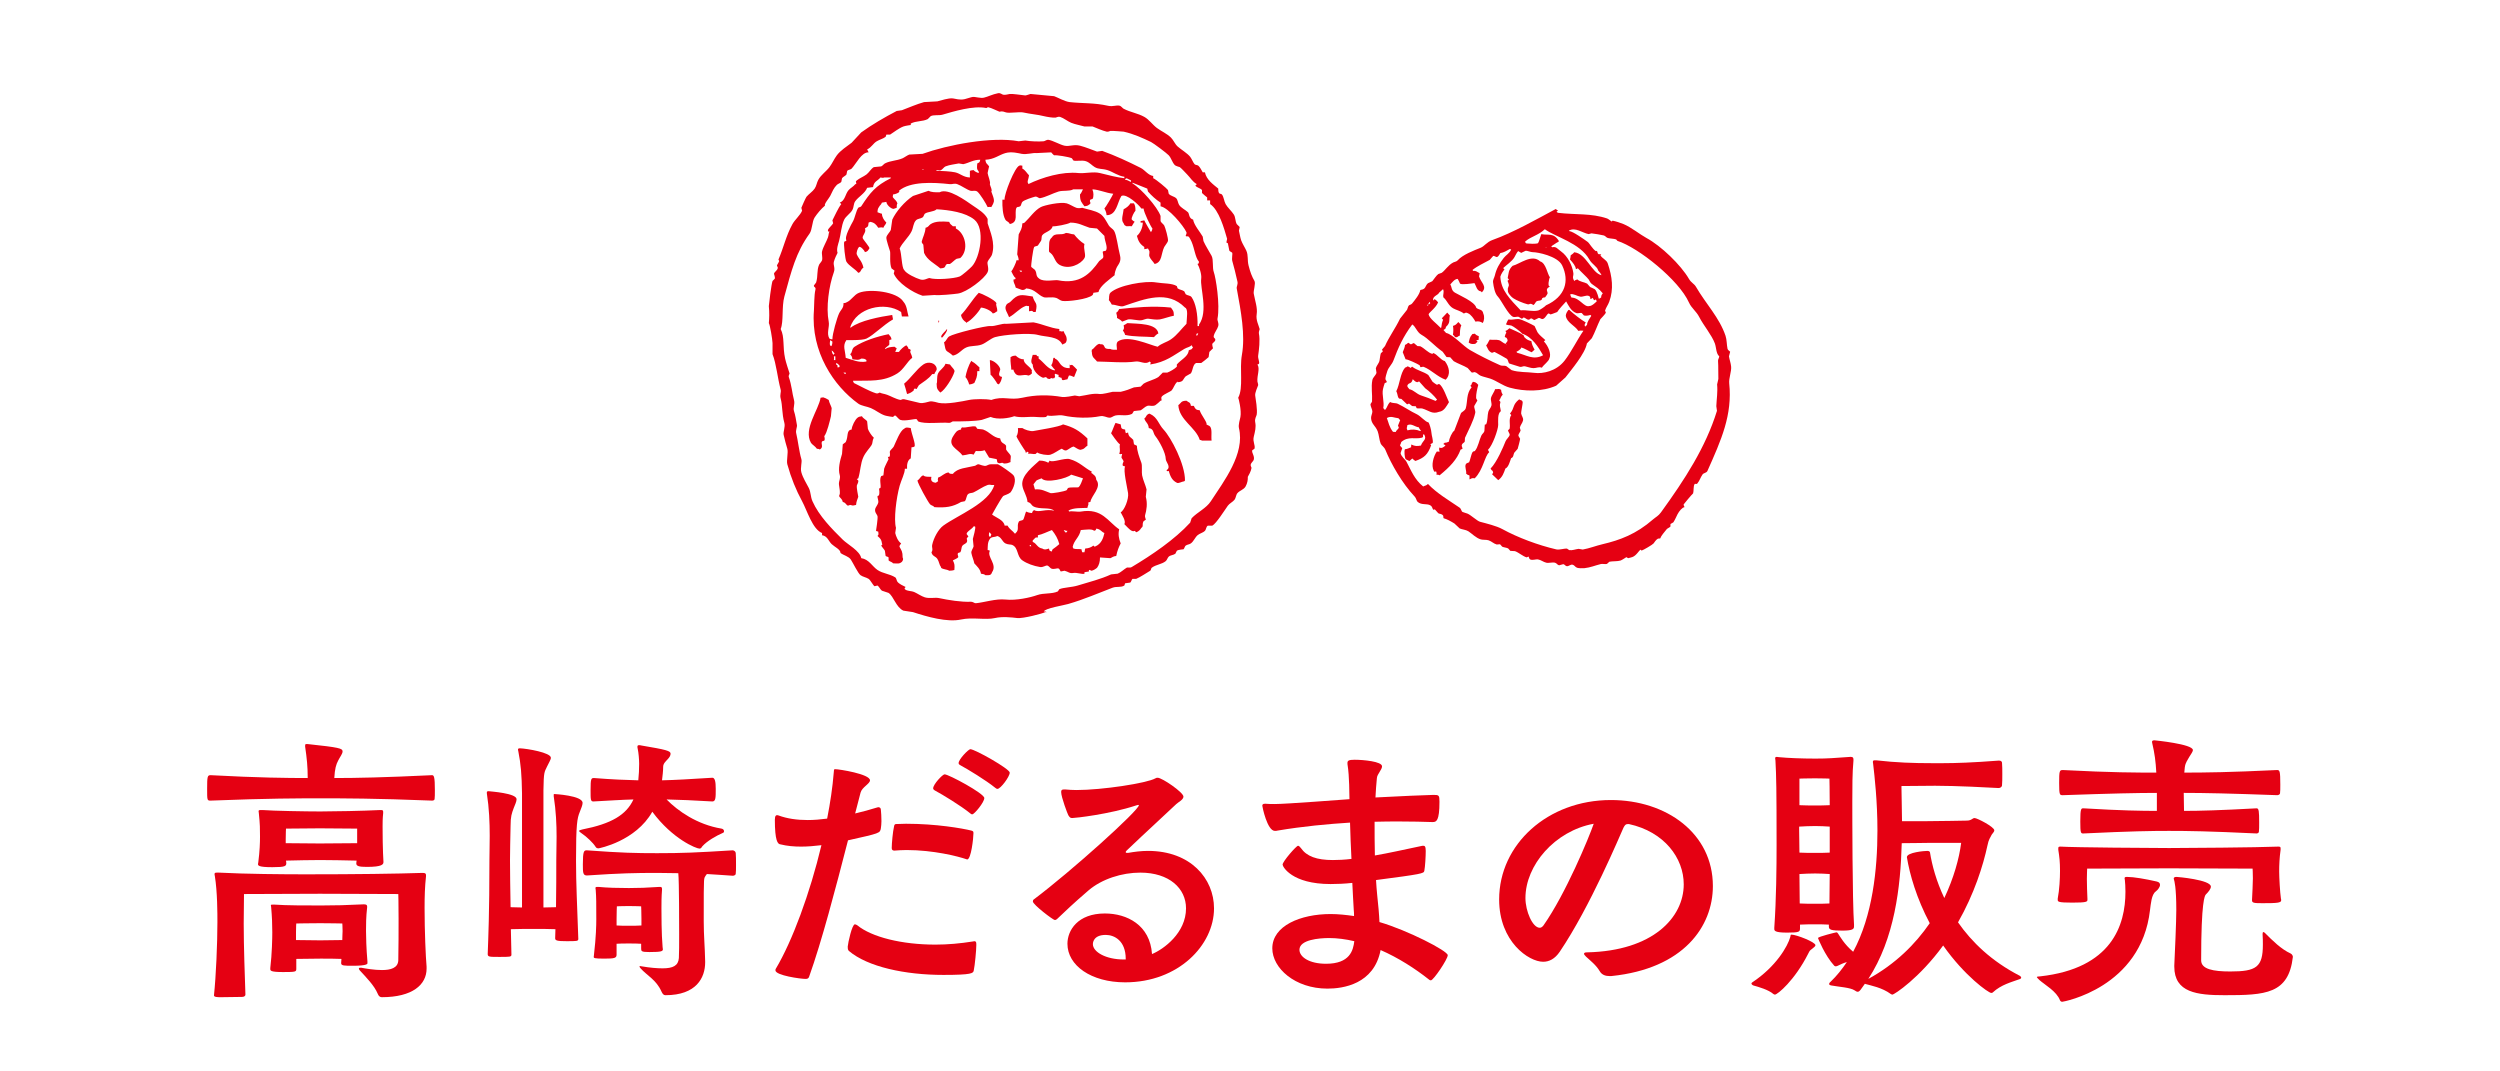 <?xml version="1.0" encoding="utf-8"?>
<!-- Generator: Adobe Illustrator 17.0.0, SVG Export Plug-In . SVG Version: 6.00 Build 0)  -->
<!DOCTYPE svg PUBLIC "-//W3C//DTD SVG 1.1//EN" "http://www.w3.org/Graphics/SVG/1.1/DTD/svg11.dtd">
<svg version="1.1" id="レイヤー_1" xmlns="http://www.w3.org/2000/svg" xmlns:xlink="http://www.w3.org/1999/xlink" x="0px"
	 y="0px" width="420px" height="180px" viewBox="0 0 420 180" enable-background="new 0 0 420 180" xml:space="preserve">
<g id="XMLID_3838_">
	<path id="XMLID_3839_" fill="#E50012" d="M51.265,125.286c0-0.24,0.048-0.288,0.24-0.288h0.145c5.376,0.576,5.904,0.72,5.904,1.248
		c0,0.384-0.433,0.912-0.721,1.488c-0.384,0.72-0.575,1.392-0.672,2.976c3.696,0,8.449-0.096,16.418-0.48
		c0.336,0,0.479,0.288,0.479,2.544c0,0.624,0,1.2-0.048,1.488c-0.048,0.192-0.24,0.24-0.432,0.24
		c-9.649-0.384-14.93-0.384-18.77-0.384c-3.553,0-8.689,0-18.434,0.384c-0.576,0-0.576-0.048-0.576-1.968
		c0-2.064,0.048-2.304,0.576-2.304c8.017,0.432,12.913,0.48,16.321,0.48c0-1.92-0.145-3.312-0.433-5.28v-0.144L51.265,125.286
		L51.265,125.286z M71.667,162.729c0,2.688-2.353,4.8-7.537,4.8c-0.288,0-0.528-0.192-0.672-0.576
		c-0.576-1.392-1.968-2.784-3.024-3.937c-0.096-0.096-0.144-0.24-0.144-0.288c0-0.096,0.048-0.144,0.239-0.144h0.192
		c0.769,0.144,2.16,0.384,3.456,0.384c1.44,0,2.688-0.336,2.736-1.632c0.048-1.92,0.048-5.137,0.048-7.009
		c0-2.88-0.048-4.128-0.048-4.128s-11.568-0.048-13.153-0.048c-1.584,0-12.769,0.048-12.769,0.048s-0.048,3.696-0.048,4.944
		c0,3.937,0.191,8.977,0.288,11.954c0,0.239-0.24,0.384-0.576,0.384c-0.769,0-2.353,0.048-3.505,0.048c-0.527,0-1.2,0-1.2-0.288
		v-0.048c0.337-3.168,0.576-8.689,0.576-12.289c0-1.392,0-5.088-0.432-7.729c-0.048-0.144-0.048-0.288-0.048-0.336
		c0-0.192,0.096-0.24,0.432-0.24h0.288c4.513,0.24,10.849,0.288,14.594,0.288c8.448,0,15.312-0.096,19.633-0.24
		c0.433,0,0.576,0.096,0.576,0.384v0.192c-0.191,1.728-0.239,3.36-0.239,5.328c0,3.937,0.191,8.209,0.336,9.841L71.667,162.729
		L71.667,162.729z M64.418,144.823c0,0.384-0.192,0.816-2.784,0.816c-1.344,0-1.776-0.144-1.776-0.576v-0.048l0.048-0.432
		c-1.439-0.048-5.04-0.096-6.145-0.096c-1.056,0-4.368,0.048-5.712,0.096l0.048,0.384c0,0.528-0.096,0.72-2.353,0.72
		c-2.352,0-2.4-0.288-2.4-0.528c0-0.096,0.049-0.192,0.049-0.288c0.239-1.872,0.288-3.264,0.288-4.32c0-1.344,0-2.016-0.192-3.888
		c0-0.144-0.048-0.288-0.048-0.384c0-0.144,0.096-0.192,0.384-0.192h0.24c1.872,0.144,7.393,0.24,9.745,0.24
		c2.256,0,7.2-0.096,10.08-0.24h0.145c0.288,0,0.336,0.096,0.336,0.336v0.192c-0.096,0.912-0.096,1.632-0.096,2.256
		c0,3.889,0.144,5.905,0.144,5.905L64.418,144.823L64.418,144.823z M61.73,161.817c0,0.096,0,0.432-2.448,0.432
		c-1.439,0-1.968,0-1.968-0.432v-0.048c0-0.24,0.048-0.432,0.048-0.672c-0.912-0.048-2.496-0.048-3.504-0.048
		c-1.104,0-3.072,0.048-4.081,0.048v1.632c0,0.528-0.048,0.576-2.208,0.576s-2.16-0.24-2.16-0.528v-0.144
		c0.288-2.4,0.336-5.088,0.336-6c0-1.344-0.048-2.64-0.191-4.224c0-0.144-0.048-0.24-0.048-0.288c0-0.144,0.048-0.144,0.287-0.144
		h0.385c1.919,0.143,5.279,0.143,7.775,0.143c2.448,0,4.128-0.048,7.152-0.192c0.433,0,0.576,0.096,0.576,0.384v0.096
		c-0.191,1.632-0.191,3.024-0.191,3.984c0,0.864,0.048,2.976,0.239,5.136v0.289L61.73,161.817L61.73,161.817z M60.002,139.207
		c-1.2,0-4.993-0.048-6.289-0.048c-1.536,0-5.664,0.048-5.664,0.048s-0.048,0.624-0.048,1.776v0.672
		c1.296,0,4.752,0.048,5.712,0.048s4.896-0.048,6.289-0.048V139.207z M49.729,157.929c1.009,0,3.12,0.048,4.081,0.048
		c0.96,0,2.784-0.048,3.696-0.048c0-0.672,0.048-1.2,0.048-1.488c0-0.768-0.048-1.296-0.048-1.296s-2.064-0.048-3.696-0.048
		c-1.633,0-4.033,0.048-4.033,0.048s-0.048,0.384-0.048,1.392V157.929z"/>
	<path id="XMLID_3852_" fill="#E50012" d="M93.313,156.105c-1.152-0.048-2.496-0.048-3.505-0.048c-1.151,0-2.784,0-3.983,0.048
		l0.096,4.272c0,0.384-0.24,0.384-2.017,0.384c-1.68,0-1.968,0-1.968-0.48c0.096-2.736,0.288-6.769,0.288-15.746
		c0-1.2,0.048-2.592,0.048-4.128c0-2.208-0.096-4.656-0.48-7.104v-0.24c0,0,0-0.144,0.288-0.144
		c0.336,0.048,4.705,0.336,4.705,1.344c0,0.432-0.288,0.96-0.48,1.488c-0.336,0.912-0.528,1.392-0.528,2.976
		c-0.048,2.112-0.096,4.608-0.096,5.809c0,2.16,0.048,4.896,0.096,7.873c0.576,0,1.248,0.048,1.921,0.048v-19.202
		c-0.049-3.12-0.192-4.849-0.624-7.057c-0.049-0.144-0.049-0.24-0.049-0.288c0-0.144,0.097-0.192,0.337-0.192
		c1.199,0.048,5.184,0.72,5.184,1.584c0,0.336-0.336,0.816-0.624,1.44c-0.479,1.008-0.576,0.912-0.624,4.032v19.682
		c0.721,0,1.44-0.048,2.112-0.048c0.048-3.504,0.048-5.041,0.048-7.873c0-1.2,0.049-2.496,0.049-3.984
		c0-2.016-0.097-4.32-0.48-6.769v-0.24c0-0.144,0-0.144,0.096-0.144c0,0,4.753,0.24,4.753,1.488c0,0.384-0.24,0.912-0.48,1.536
		c-0.432,1.056-0.624,2.016-0.624,8.112c0,4.033,0.192,7.489,0.384,13.201c0,0.384-0.239,0.384-1.968,0.384
		c-1.536,0-1.92-0.096-1.92-0.48L93.313,156.105z M100.561,142.519c-0.239,0-0.384-0.048-0.527-0.288
		c-0.384-0.624-1.488-1.68-2.353-2.256c-0.288-0.192-0.384-0.288-0.384-0.384c0-0.096,0.144-0.144,0.528-0.24
		c4.896-0.96,7.393-2.448,8.593-5.041c-1.921,0.048-4.033,0.192-6.721,0.336c-0.48,0-0.48-0.288-0.48-1.92
		c0-1.92,0.096-2.016,0.576-2.016c3.024,0.24,5.376,0.336,7.44,0.384c0.097-0.816,0.145-1.968,0.145-2.784
		c0-0.672-0.097-1.873-0.24-2.497c-0.048-0.144-0.048-0.288-0.048-0.384c0-0.144,0.048-0.24,0.288-0.24c0.048,0,0.191,0,0.336,0.048
		c4.272,0.72,4.944,0.912,4.944,1.392c0,0.288-0.192,0.624-0.48,0.912c-0.336,0.384-0.768,0.72-0.768,1.296
		c0,0.624-0.097,1.536-0.192,2.256c2.257-0.048,4.561-0.192,8.449-0.432c0.432,0,0.576,0.624,0.576,1.872
		c0,1.488,0,2.112-0.576,2.112c-3.265-0.192-5.473-0.288-7.681-0.336c1.872,1.92,5.136,4.224,9.217,4.896
		c0.288,0.048,0.432,0.24,0.432,0.432c0,0.144-0.048,0.24-0.192,0.288c-1.104,0.48-2.64,1.344-3.456,2.256
		c-0.144,0.192-0.191,0.384-0.479,0.384c-0.528,0-4.513-1.584-7.921-6.193C106.802,141.319,100.657,142.519,100.561,142.519z
		 M118.467,161.673c0,2.544-1.44,5.521-6.673,5.521c-0.288,0-0.48-0.192-0.672-0.624c-0.864-1.969-2.448-2.688-3.505-3.889
		c-0.096-0.144-0.191-0.24-0.191-0.288c0-0.048,0.048-0.096,0.144-0.096c0.048,0,0.145,0.048,0.24,0.048
		c1.393,0.24,2.593,0.336,3.504,0.336c1.729,0,2.641-0.432,2.736-1.728c0.049-0.864,0.049-2.352,0.049-3.936
		c0-1.2,0-9.073-0.145-10.321c-1.152,0-2.256-0.048-3.552-0.048c-3.648,0-6.145,0.048-11.81,0.432c-0.672,0-0.672-0.528-0.672-1.872
		c0-2.256,0.192-2.353,0.672-2.353c5.904,0.432,8.209,0.48,11.81,0.48c4.224,0,6.528-0.096,12.673-0.48
		c0.191,0,0.479,0.144,0.527,0.432c0.049,0.384,0.049,1.248,0.049,2.064c0,0.576,0,1.152-0.049,1.44c0,0.24-0.336,0.336-0.479,0.336
		c-1.681-0.096-3.168-0.24-4.368-0.288c-0.385,0.528-0.433,0.528-0.48,1.2c-0.048,1.008-0.048,1.776-0.048,6.721
		c0,2.496,0.192,4.224,0.24,6.769C118.467,161.529,118.467,161.673,118.467,161.673z M107.714,158.553
		c-0.48-0.048-1.393-0.048-2.112-0.048s-1.536,0-2.017,0.048v1.824c0,0.576-0.336,0.672-2.063,0.672
		c-1.681,0-1.776-0.096-1.776-0.288c0-0.096,0.048-0.24,0.048-0.432c0.336-2.88,0.384-4.848,0.384-5.904
		c0-2.784,0-3.601-0.096-4.896c0-0.144-0.048-0.24-0.048-0.336c0-0.144,0.096-0.192,0.288-0.192h0.239
		c1.44,0.144,3.265,0.192,5.089,0.192c1.776,0,2.88-0.048,5.137-0.192h0.144c0.192,0,0.288,0.096,0.288,0.336v0.144
		c-0.096,1.249-0.096,2.256-0.096,3.121c0,0.96,0,4.32,0.191,6.48c0,0.144,0.049,0.288,0.049,0.384c0,0.336-0.192,0.48-2.257,0.48
		c-1.392,0-1.392-0.144-1.392-0.624V158.553z M107.762,154.328c0-0.912-0.048-2.064-0.048-2.064s-0.912-0.048-2.112-0.048
		s-1.969,0.048-1.969,0.048s-0.048,0.96-0.048,2.16v1.056c0.48,0.048,1.393,0.048,2.017,0.048c0.672,0,1.632,0,2.16-0.048
		C107.762,155.48,107.762,154.328,107.762,154.328z"/>
	<path id="XMLID_3868_" fill="#E50012" d="M143.665,136.663c1.248-0.288,2.448-0.624,3.696-1.008c0.049,0,0.145-0.048,0.192-0.048
		c0.288,0,0.432,0.192,0.432,0.432c0.049,0.432,0.097,1.2,0.097,1.92c0,0.432-0.048,0.864-0.097,1.2
		c-0.144,0.816-0.144,0.816-5.521,2.016c-2.111,8.209-4.416,16.994-6.528,22.898c-0.096,0.336-0.336,0.384-0.624,0.384
		c-0.768,0-5.04-0.576-5.04-1.44c0-0.096,0-0.144,0.048-0.24c2.784-4.656,5.761-12.721,7.681-20.786
		c-1.2,0.144-2.305,0.24-3.408,0.24c-1.2,0-2.353-0.096-3.505-0.384c-0.432-0.048-0.912-0.576-0.912-4.128
		c0-0.72,0.24-0.768,0.337-0.768c0.096,0,0.191,0,0.287,0.048c1.44,0.528,3.072,0.768,4.896,0.768c1.057,0,2.16-0.096,3.265-0.24
		c0.528-2.688,0.912-5.281,1.104-7.681c0.048-0.528,0-0.624,0.239-0.624c0.673,0,5.856,0.816,5.856,1.872
		c0,0.576-1.344,1.152-1.584,2.064L143.665,136.663z M164.02,158.793c0,0.816-0.24,3.408-0.433,4.272
		c-0.096,0.433-0.288,0.721-5.088,0.721c-6.433,0-12.722-1.344-15.89-4.033c-0.192-0.192-0.192-0.432-0.192-0.72
		c0.048-0.624,0.721-3.745,1.2-3.745c0.097,0,0.24,0.048,0.384,0.144c2.448,2.016,7.537,3.264,13.153,3.264
		c2.064,0,4.177-0.192,6.289-0.528c0.096,0,0.191-0.048,0.24-0.048c0.287,0,0.336,0.192,0.336,0.48L164.02,158.793L164.02,158.793z
		 M162.339,144.343c-1.392-0.48-5.521-1.536-10.033-1.536c-0.72,0-1.392,0.048-2.063,0.096c-0.288,0-0.433-0.144-0.433-0.432
		c0-0.768,0.192-2.833,0.385-3.601c0.048-0.336,0.144-0.432,0.384-0.432c0.576,0,1.104-0.048,1.632-0.048
		c5.041,0,9.457,0.768,10.993,1.152c0.288,0.096,0.336,0.144,0.336,0.432c0,0.768-0.384,4.416-1.056,4.416
		C162.435,144.391,162.387,144.343,162.339,144.343z M162.963,136.615c-1.536-1.248-4.608-3.121-5.952-3.84
		c-0.145-0.096-0.24-0.192-0.24-0.336c0-0.672,1.584-2.353,1.92-2.353c0.672,0,6.673,3.216,6.673,3.984
		c0,0.72-1.68,2.736-2.017,2.736C163.203,136.807,163.108,136.759,162.963,136.615z M167.188,132.342
		c-1.536-1.248-4.608-3.12-5.952-3.84c-0.145-0.096-0.192-0.192-0.192-0.288c0-0.672,1.68-2.352,1.968-2.352
		c0.769,0,6.625,3.312,6.625,3.936c0,0.672-1.536,2.736-2.064,2.736C167.476,132.534,167.331,132.486,167.188,132.342z"/>
	<path id="XMLID_3874_" fill="#E50012" d="M189.506,143.287c1.104-0.192,2.208-0.336,3.36-0.336c7.152,0,11.089,4.656,11.089,9.649
		c0,6.192-6,12.433-14.929,12.433c-5.713,0-9.697-2.833-9.697-6.48c0-2.256,1.729-5.089,6.288-5.089c3.696,0,7.585,1.92,7.921,6.817
		c1.969-0.816,5.713-3.552,5.713-7.681c0-3.36-2.832-6-7.681-6c-3.072,0-6.433,1.056-8.688,2.976
		c-2.785,2.4-3.648,3.264-5.329,4.849c-0.144,0.096-0.24,0.144-0.336,0.144c-0.288,0-3.696-2.592-3.696-3.121
		c0-0.144,0.048-0.288,0.145-0.336c6.336-4.752,17.665-14.977,17.665-15.841c0,0-0.048-0.048-0.096-0.048
		c-0.097,0-0.192,0.048-0.385,0.096c-4.512,1.488-10.225,2.112-10.704,2.112c-0.336,0-0.433-0.096-0.673-0.48
		c-0.096-0.144-1.199-3.024-1.199-3.888c0-0.288,0.096-0.432,0.432-0.432h0.288c0.528,0.048,1.152,0.096,1.824,0.096
		c4.368,0,11.856-1.152,13.297-1.968c0.145-0.096,0.24-0.096,0.384-0.096c0.721,0,4.32,2.448,4.32,3.168
		c0,0.528-0.912,0.96-1.2,1.248c-1.392,1.344-4.992,4.608-8.305,7.776c-0.096,0.096-0.191,0.192-0.191,0.288s0.048,0.144,0.24,0.144
		L189.506,143.287L189.506,143.287z M189.122,161.097c0-3.072-1.92-4.032-3.36-4.032c-2.16,0-2.16,1.44-2.16,1.536
		c0,1.344,2.208,2.592,5.185,2.592h0.336L189.122,161.097L189.122,161.097z"/>
	<path id="XMLID_3877_" fill="#E50012" d="M240.532,138.103c-1.488-0.048-3.312-0.096-5.424-0.096c-1.297,0-2.688,0-4.177,0.048
		c0,1.872,0,3.792,0.048,5.665c2.256-0.384,4.801-0.96,7.776-1.584c0.145-0.048,0.24-0.048,0.337-0.048
		c0.239,0,0.432,0.048,0.432,0.864c0,0.864-0.096,2.64-0.24,3.36c-0.096,0.432-0.384,0.528-8.112,1.536
		c0.096,1.728,0.288,3.408,0.432,4.896c0.096,0.816,0.096,1.536,0.145,2.16c4.752,1.392,11.473,4.848,11.473,5.568
		c0,0.672-2.4,4.225-2.832,4.225c-0.145,0-0.24-0.048-0.336-0.145c-2.305-1.824-5.137-3.648-8.113-4.944
		c-1.104,5.761-6.336,6.48-8.929,6.48c-5.473,0-9.265-3.456-9.265-6.768c0-3.792,4.753-5.761,9.793-5.761
		c1.296,0,2.592,0.144,3.937,0.336c0-0.336,0-0.672-0.048-1.056c-0.097-1.344-0.145-2.88-0.24-4.512
		c-1.345,0.144-2.544,0.192-3.648,0.192c-6.528,0-8.064-2.928-8.064-3.264c0-0.528,2.304-3.168,2.592-3.168
		c0.145,0,0.288,0.144,0.48,0.384c0.96,1.392,2.64,2.016,5.376,2.016c0.912,0,1.969-0.048,3.12-0.192
		c-0.096-1.968-0.191-4.033-0.239-6.097c-3.793,0.24-7.921,0.624-12.193,1.344c-0.145,0.048-0.288,0.048-0.433,0.048
		c-1.296,0-2.111-4.08-2.111-4.224c0-0.192,0.096-0.336,0.432-0.336h0.144c0.433,0.048,0.961,0.048,1.536,0.048
		c1.921,0,11.762-0.768,12.529-0.816c0-0.816-0.048-1.632-0.048-2.4c-0.048-1.2-0.096-2.304-0.288-3.504v-0.192
		c0-0.384,0.24-0.528,1.2-0.528c1.44,0,4.608,0.288,4.608,1.104c0,0.576-0.816,1.296-0.864,1.968
		c-0.096,1.056-0.191,2.112-0.24,3.265c4.465-0.24,8.065-0.384,9.745-0.432c0.912,0,1.008,0.048,1.008,1.152
		c0,3.216-0.527,3.408-1.104,3.408H240.532z M223.299,157.592c-1.728,0-4.992,0.288-4.992,1.968c0,1.2,1.632,2.352,4.464,2.352
		c4.033,0,4.561-2.256,4.753-3.792C226.083,157.785,224.644,157.592,223.299,157.592z"/>
	<path id="XMLID_3882_" fill="#E50012" d="M270.387,163.977c-0.576,0-1.248-0.144-1.632-0.815c-0.624-1.056-1.585-1.776-2.305-2.448
		c-0.24-0.24-0.336-0.384-0.336-0.48c0-0.192,0.24-0.24,0.528-0.24c11.041-0.24,16.226-5.856,16.226-11.425
		c0-4.417-3.265-8.833-9.217-10.129h-0.145c-0.432,0-0.528,0.192-0.768,0.624c-0.528,1.152-5.569,13.249-10.705,20.833
		c-0.816,1.2-1.776,1.68-2.784,1.68c-2.4,0-7.393-3.36-7.393-10.465c0-9.265,8.16-16.706,18.77-16.706
		c9.36,0,17.137,5.617,17.137,14.449c0,6.769-4.896,13.874-17.041,15.121h-0.335V163.977z M256.274,150.872
		c0,2.208,1.2,4.992,2.4,4.992c0.24,0,0.432-0.144,0.624-0.384c3.744-5.329,7.633-14.737,8.448-17.09
		C261.218,139.591,256.274,145.352,256.274,150.872z"/>
	<path id="XMLID_3885_" fill="#E50012" d="M297.938,167.001c-0.816-0.72-2.497-1.2-3.36-1.439c-0.145-0.049-0.336-0.192-0.336-0.337
		c0-0.048,0.048-0.144,0.144-0.191c3.984-2.64,5.952-6.049,6.385-7.633c0.048-0.288,0.048-0.384,0.191-0.384
		c0.816,0,4.033,1.248,4.033,1.776c0,0.192-0.288,0.384-0.576,0.624c-0.385,0.288-0.385,0.288-0.624,0.768
		c-2.305,4.561-5.185,6.913-5.617,6.913C298.129,167.098,298.033,167.049,297.938,167.001z M311.475,155.624
		c0,0.432-0.145,0.72-1.969,0.72c-1.872,0-2.256-0.144-2.256-0.672v-0.336c-0.624-0.048-1.584-0.048-2.305-0.048
		c-0.72,0-1.872,0-2.544,0.048v0.576c0,0.624-0.048,0.768-2.16,0.768s-2.16-0.336-2.16-0.624v-0.192
		c0.336-4.849,0.384-10.177,0.384-13.921c0-9.265-0.048-11.665-0.191-14.161c0-0.144-0.049-0.288-0.049-0.384
		c0-0.144,0.049-0.24,0.288-0.24c0.097,0,0.24,0.048,0.385,0.048c1.439,0.144,3.792,0.24,6.097,0.24
		c2.256,0,2.928-0.096,5.856-0.288h0.096c0.336,0,0.432,0.144,0.432,0.432v0.192c-0.191,2.064-0.191,4.464-0.191,6.865
		c0,1.728,0,16.657,0.288,20.69L311.475,155.624L311.475,155.624z M307.394,138.871c-0.624-0.048-1.68-0.096-2.448-0.096
		s-2.016,0.048-2.688,0.096v0.72c0,0.96,0.048,2.208,0.048,3.648c0.72,0.048,1.92,0.048,2.592,0.048s1.824,0,2.496-0.048
		L307.394,138.871L307.394,138.871z M302.306,135.271c0.72,0.048,1.92,0.048,2.592,0.048s1.824,0,2.496-0.048
		c0-2.352-0.048-4.464-0.048-4.464s-1.2-0.048-2.448-0.048s-2.592,0.048-2.592,0.048V135.271z M307.394,146.839
		c-0.624-0.048-1.68-0.096-2.448-0.096s-1.968,0.048-2.64,0.096c0,1.632,0.048,3.312,0.048,4.945
		c0.72,0.048,1.872,0.048,2.544,0.048s1.776,0,2.448-0.048C307.346,150.248,307.394,148.52,307.394,146.839z M313.299,165.274
		l-0.721,1.008c-0.191,0.24-0.336,0.336-0.479,0.336c-0.145,0-0.336-0.096-0.528-0.24c-0.72-0.479-2.593-0.576-3.889-0.815
		c-0.288-0.049-0.384-0.145-0.384-0.24c0-0.097,0.048-0.24,0.24-0.384c1.056-1.009,1.92-2.113,2.736-3.312
		c-0.528,0.144-1.057,0.384-1.536,0.624c-0.097,0.048-0.24,0.096-0.336,0.096c-0.097,0-0.145-0.048-0.24-0.096
		c-1.584-1.729-2.736-4.608-2.736-4.657c0-0.24,3.024-0.96,3.072-0.96c0.144,0,0.192,0.048,0.288,0.192
		c0.336,0.48,1.008,1.776,2.544,3.072c3.265-6.048,4.08-13.873,4.08-20.354c0-4.944-0.479-9.121-0.72-11.185
		c0-0.144-0.048-0.24-0.048-0.336c0-0.24,0.096-0.288,0.288-0.288h0.288c3.312,0.384,6.24,0.48,9.408,0.48h1.729
		c2.16,0,5.04-0.096,9.409-0.432h0.096c0.336,0,0.48,0.192,0.48,0.384c0.048,0.48,0.048,1.2,0.048,1.872c0,0.72,0,1.392-0.048,1.872
		c0,0.288-0.288,0.48-0.576,0.48c-1.584-0.096-7.201-0.384-10.657-0.384c-1.824,0-3.648,0.048-5.664,0.048
		c0,1.68,0.096,3.744,0.096,5.905h3.984c1.92,0,6.864-0.096,6.864-0.096c0.864,0,0.96-0.432,1.345-0.432
		c0.432,0,3.312,1.488,3.312,2.064c0,0.24-0.239,0.432-0.432,0.72c-0.24,0.48-0.528,0.816-0.72,1.824
		c-0.721,3.36-2.209,8.113-4.945,12.913c2.305,3.312,5.617,6.529,10.369,8.977c0.145,0.097,0.24,0.192,0.24,0.288
		c0,0.145-0.096,0.24-0.288,0.288c-1.296,0.48-3.072,0.912-4.464,2.208c-0.097,0.097-0.192,0.097-0.288,0.097
		c-0.433,0-4.465-2.833-8.065-7.969c-3.984,5.473-8.208,8.257-8.544,8.257c-0.049,0-0.145-0.049-0.24-0.097
		c-1.488-1.104-3.408-1.439-4.225-1.68L313.299,165.274z M323.764,141.607c-0.769,0-2.688,0.048-4.272,0.048
		c-0.192,7.393-1.2,16.033-5.617,22.802c4.561-2.496,7.921-5.856,10.321-9.361c-2.208-4.176-3.36-8.161-3.84-11.089
		c0-0.816,2.976-1.056,3.456-1.056c0.336,0,0.432,0.192,0.432,0.288c0.336,2.112,1.057,4.8,2.4,7.633
		c1.584-3.36,2.496-6.625,2.832-9.265H323.764z"/>
	<path id="XMLID_3893_" fill="#E50012" d="M346.081,168.058c-0.576-1.536-2.544-2.593-3.456-3.408
		c-0.288-0.288-0.433-0.433-0.433-0.48c0-0.144,0.288-0.096,0.576-0.144c12.001-1.345,14.306-8.593,14.306-14.209
		c0-0.768-0.048-1.536-0.097-1.968c0-0.096-0.048-0.192-0.048-0.288c0-0.192,0.097-0.24,0.433-0.24c1.104,0,3.024,0.336,4.944,0.768
		c0.432,0.096,0.576,0.288,0.576,0.576c0,0.336-0.336,0.816-0.721,1.104c-0.72,0.528-0.815,2.064-0.96,3.121
		c-1.488,13.057-14.593,15.409-14.737,15.409C346.322,168.297,346.177,168.249,346.081,168.058z M378.34,151.16
		c0.048-0.912,0.144-2.832,0.144-3.6c0-0.912-0.048-1.632-0.048-1.632s-12.337-0.048-14.113-0.048
		c-1.775,0-13.681,0.048-13.681,0.048s-0.048,1.104-0.048,1.729c0,0.72,0.048,2.544,0.096,3.36v0.144c0,0.336-0.144,0.48-2.544,0.48
		c-2.353,0-2.448-0.144-2.448-0.48v-0.192c0.288-1.488,0.384-3.408,0.384-4.656c0-1.536-0.096-2.304-0.288-3.552v-0.24
		c0-0.192,0.048-0.288,0.288-0.288h0.144c2.161,0.144,15.458,0.24,18.194,0.24c2.64,0,14.929-0.096,18.241-0.24h0.145
		c0.287,0,0.336,0.096,0.336,0.288v0.24c-0.192,1.392-0.24,2.592-0.24,3.648c0,0.96,0.144,3.553,0.288,4.513
		c0.048,0.144,0.048,0.24,0.048,0.336c0,0.432-0.72,0.48-3.168,0.48c-1.393,0-1.729-0.048-1.729-0.48v-0.098L378.34,151.16
		L378.34,151.16z M362.355,133.207c-3.265,0-7.537,0.096-15.793,0.384c-0.528,0-0.624,0-0.624-2.016
		c0-2.064,0.048-2.208,0.624-2.208c8.256,0.432,12.433,0.432,15.697,0.432c-0.097-1.872-0.288-3.264-0.673-4.896
		c0-0.096-0.048-0.192-0.048-0.24c0-0.24,0.145-0.288,0.433-0.288c0,0,6.433,0.624,6.433,1.632c0,0.336-0.433,0.816-0.769,1.44
		c-0.432,0.768-0.576,0.864-0.672,2.352c3.504,0,7.585-0.048,15.602-0.432c0.432,0,0.527,0.192,0.527,2.448
		c0,0.624,0,1.2-0.048,1.488c-0.048,0.192-0.288,0.288-0.479,0.288c-7.921-0.288-12.241-0.384-15.697-0.384
		c0,0.96,0.048,2.112,0.048,3.024c2.736,0,6-0.096,12.193-0.432c0.384,0,0.432,0.48,0.432,2.448c0,0.624,0,1.2-0.048,1.488
		c0,0.192-0.24,0.288-0.384,0.288c-8.065-0.384-11.521-0.432-14.737-0.432c-2.977,0-6.241,0.048-14.354,0.432
		c-0.433,0-0.528,0-0.528-2.016c0-2.208,0.145-2.208,0.528-2.208c6.433,0.384,9.745,0.432,12.337,0.432V133.207z M365.283,162.153
		c0.096-1.872,0.336-7.44,0.336-9.265c0-3.889-0.336-4.945-0.385-5.088c0-0.048-0.048-0.144-0.048-0.192
		c0-0.192,0.145-0.288,0.48-0.288c0.144,0,5.761,0.48,5.761,1.632c0,0.384-0.385,0.864-0.864,1.344
		c-0.145,0.192-0.769,0.96-0.769,11.041c0,1.488,2.017,1.872,4.896,1.872c4.368,0,5.473-0.72,5.473-4.513
		c0-0.48,0-1.056-0.048-1.728c0-0.144,0-0.384,0.144-0.384c0.048,0,0.145,0.048,0.24,0.144c1.296,1.296,2.736,2.736,4.32,3.456
		c0.288,0.144,0.384,0.432,0.384,0.576c-0.72,6.24-4.608,6.433-11.473,6.433c-4.608,0-8.448-0.432-8.448-4.8v-0.24L365.283,162.153
		L365.283,162.153z"/>
</g>
<g>
	<g id="XMLID_1571_">
		<g>
			<path fill="#E50012" d="M211.495,56.019c-0.06-0.287,0.149-0.646,0.124-0.745c-0.159-0.633-0.656-1.491-0.497-2.484
				c0.169-1.058-0.273-2.231-0.497-3.477c-0.077-0.432,0.36-1.702,0.124-2.111c-0.43-0.748-0.711-1.476-0.993-2.608
				c-0.232-0.931-0.013-1.669-0.373-2.483c-0.209-0.474-0.674-1.189-0.869-1.739c-0.167-0.468-0.286-1.285-0.373-1.614
				c0.041-0.207,0.083-0.414,0.124-0.621c-0.166-0.166-0.331-0.331-0.497-0.497c-0.274-0.543-0.187-1.134-0.497-1.614
				c-0.361-0.56-1.053-1.173-1.366-1.738c-0.262-0.474-0.307-1.213-0.621-1.614c-0.089-0.113-0.414-0.108-0.497-0.248
				c-0.157-0.268-0.104-0.728-0.124-0.745c-0.831-0.691-1.998-1.492-2.235-2.732h-0.372c-0.167-0.309-0.474-0.902-0.745-1.118
				c-0.16-0.127-0.493-0.1-0.621-0.248c-0.273-0.316-0.474-0.898-0.745-1.242c-0.48-0.609-1.524-1.21-2.111-1.739
				c-0.453-0.408-0.684-1.062-1.118-1.49c-0.678-0.67-1.581-1.039-2.359-1.614c-0.713-0.528-1.314-1.425-2.111-1.863
				c-1.143-0.628-2.302-0.758-3.477-1.366c-0.16-0.083-0.423-0.435-0.621-0.497c-0.573-0.178-1.146,0.19-1.987,0
				c-2.346-0.531-4.277-0.378-6.457-0.621c-0.81-0.09-2.038-0.794-2.608-0.993c-1.324-0.124-2.649-0.248-3.974-0.373
				c-0.096,0.02-0.758,0.26-0.869,0.248c-0.732-0.076-2.154-0.298-2.608-0.248c-0.228,0.025-0.747,0.204-1.118,0.124
				c-0.235-0.051-0.437-0.333-0.869-0.248c-0.951,0.185-1.685,0.592-2.359,0.745c-0.588,0.134-1.489-0.174-1.863-0.124
				c-0.344,0.046-0.881,0.257-1.366,0.372c-0.84,0.2-1.526-0.073-1.987-0.124c-0.77-0.085-1.956,0.342-2.608,0.497
				c-0.745,0.041-1.49,0.083-2.235,0.124c-1.258,0.353-2.59,0.942-3.725,1.366c-0.29,0.041-0.58,0.083-0.869,0.124
				c-2.019,1.056-4.146,2.286-5.961,3.601c-0.538,0.579-1.076,1.159-1.614,1.739c-0.807,0.609-1.889,1.307-2.484,2.111
				c-0.482,0.652-0.761,1.35-1.242,1.987c-0.529,0.702-1.428,1.308-1.863,2.111c-0.29,0.536-0.294,1.004-0.621,1.49
				c-0.338,0.503-0.975,0.906-1.366,1.366c-0.12,0.141-0.828,1.728-0.869,1.863c0.041,0.166,0.083,0.331,0.124,0.497
				c-0.315,0.741-1.219,1.522-1.614,2.235c-1.095,1.977-1.496,3.991-2.359,5.961c0.041,0.083,0.083,0.166,0.124,0.248
				c-0.088,0.294-0.314,0.546-0.372,0.745c-0.039,0.131,0.204,0.223,0.124,0.497c-0.107,0.367-0.54,0.582-0.621,0.869
				c-0.03,0.108,0.228,0.563,0.124,0.869c-0.124,0.124-0.248,0.248-0.372,0.372c-0.187,0.447-0.633,4.104-0.621,4.222
				c0.108,1.051,0.077,2.128,0,2.856c0.2,0.307,0.592,2.683,0.621,3.353v1.863c0.646,1.659,0.832,3.967,1.366,5.96
				c0.117,0.437-0.176,0.841,0,1.49c0.333,1.229,0.183,2.491,0.621,4.098c0.186,0.682-0.225,1.483-0.124,1.987
				c0.127,0.632,0.473,1.883,0.621,2.359c0.187,0.602-0.169,1.995,0,2.608c0.643,2.328,1.47,4.337,2.484,6.209
				c0.839,1.55,1.754,4.728,3.353,5.34v0.373c0.901,0.122,1.09,0.988,1.614,1.49c0.506,0.485,1.487,0.892,1.49,1.49
				c0.54,0.413,1.366,0.554,1.738,1.118c0.352,0.531,1.208,2.312,1.614,2.608c0.391,0.285,0.949,0.357,1.366,0.621
				c0.294,0.186,0.749,1.084,0.993,1.242c0.166-0.041,0.331-0.083,0.497-0.124c0.246,0.138,0.48,0.699,0.745,0.869
				c0.372,0.124,0.745,0.248,1.118,0.373c0.875,0.605,1.255,2.412,2.484,2.98c0.538,0.083,1.076,0.166,1.614,0.248
				c2.36,0.779,5.768,1.752,8.071,1.242c1.914-0.424,4.106,0.122,5.712-0.248c1.179-0.272,2.735-0.121,3.725,0
				c0.976,0.119,4.306-0.758,4.719-0.993h0.248c-0.146-0.1-0.208-0.1-0.497-0.124c0.346-0.555,3.206-0.984,4.098-1.242
				c2.716-0.784,4.952-1.791,7.451-2.732c0.701-0.264,1.401,0.005,1.987-0.373c0.041-0.124,0.083-0.248,0.124-0.372
				c0.29-0.041,0.58-0.083,0.869-0.124c0.13-0.083,0.253-0.541,0.372-0.621h0.621c0.6-0.247,1.715-0.97,2.359-1.366
				c0.137-0.084,0.137-0.411,0.248-0.497c0.706-0.543,1.679-0.566,2.359-1.118c0.215-0.174,0.297-0.556,0.497-0.745
				c0.294-0.278,0.786-0.248,1.118-0.497c0.083-0.165,0.166-0.331,0.248-0.497c0.284-0.212,1.091-0.23,1.118-0.248
				c0.14-0.094,0.213-0.51,0.373-0.621c0.285-0.198,0.595-0.174,0.869-0.373c0.465-0.337,0.695-0.993,1.118-1.366
				c0.359-0.317,0.915-0.403,1.242-0.745c0.231-0.242,0.185-0.709,0.497-0.869h0.745c0.647-0.325,2.104-2.647,2.608-3.353
				c0.266-0.372,0.831-0.631,1.118-0.993c0.249-0.315,0.227-0.799,0.497-1.118c0.368-0.435,1.067-0.581,1.366-1.118
				c0.308-0.553,0.398-1.129,0.373-1.614c0.142-0.268,0.536-0.912,0.621-1.49c0.02-0.138-0.21-0.324-0.124-0.621
				c0.072-0.249,0.432-0.535,0.497-0.745c0.202-0.659-0.382-1.158-0.248-1.614c0.124-0.083,0.248-0.166,0.372-0.248
				c0.181-0.61-0.318-1.157-0.124-1.987c0.228-0.975,0.419-1.628,0.248-2.484c-0.116-0.583,0.196-0.975,0.248-1.242
				c0.158-0.808-0.182-2.751-0.248-3.229c-0.064-0.466,0.385-1.407,0.497-1.738c0.032-0.096-0.12-0.571-0.124-0.621
				c-0.086-1.045,0.474-2.142,0-2.856c0.214-0.08,0.122-0.024,0.248-0.124c0.176-0.227-0.195-0.89-0.124-1.366
				C211.512,58.787,211.72,57.098,211.495,56.019z M208.639,59.621c-0.43,2.394,0.292,5.5-0.621,7.202
				c0.065,0.061,0.583,2.133,0.372,3.229c-0.075,0.393-0.379,1.323-0.248,1.863c1.044,4.322-2.526,8.928-4.719,12.293
				c-0.776,1.192-2.27,1.838-3.229,2.856c-0.083,0.248-0.166,0.497-0.248,0.745c-2.597,2.833-6.41,5.418-9.81,7.451
				c-0.353,0.211-0.647-0.004-0.869,0.124c-0.41,0.237-0.998,0.798-1.49,0.993c-0.372,0.041-0.745,0.083-1.118,0.124
				c-1.806,0.828-3.54,1.23-5.588,1.863c-1.032,0.319-2.411,0.323-3.104,0.621c-0.083,0.124-0.166,0.248-0.248,0.372
				c-1.009,0.478-2.372,0.227-3.477,0.621c-1.131,0.403-3.513,0.946-5.34,0.745c-1.566-0.172-3.615,0.5-4.967,0.621
				c-0.245,0.022-0.435-0.266-0.869-0.248c-1.585,0.065-3.699-0.271-5.34-0.621c-0.638-0.136-1.575,0.122-2.359-0.124
				c-0.587-0.184-1.247-0.652-1.738-0.869c-0.604-0.267-1.174-0.115-1.614-0.497c-0.087-0.301-0.05-0.078,0.124-0.372
				c-0.416-0.199-1.097-0.517-1.366-0.869c-0.152-0.198-0.169-0.617-0.372-0.745c-0.948-0.599-2.079-0.631-2.98-1.242
				c-0.896-0.607-1.417-1.787-2.732-1.987c-0.24-1.237-2.291-2.304-3.104-3.104c-1.811-1.783-4.01-4.007-5.091-6.457
				c-0.346-0.785-0.253-1.511-0.621-2.235c-0.399-0.787-0.98-1.675-1.242-2.608c-0.218-0.778,0.158-1.719,0-2.235
				c-0.368-1.204-0.584-3.197-0.869-4.346c-0.123-0.496,0.182-1.05,0.124-1.366c-0.168-0.921-0.252-1.615-0.497-2.359
				c-0.19-0.577,0.203-1.111,0-1.863c-0.315-1.167-0.379-2.457-0.869-3.849c-0.095-0.27,0.158-0.523,0.124-0.621
				c-0.177-0.517-0.617-1.894-0.745-2.484c-0.446-2.051-0.048-3.571-0.745-4.967c0.515-1.28,0.148-3.74,0.621-5.464
				c1.175-4.288,1.937-7.394,4.222-10.555c0.479-0.662,0.414-2.044,0.869-2.732c0.43-0.65,1.127-1.488,1.738-1.987
				c-0.221-0.219,0.705-1.272,0.869-1.614c0.336-0.699,0.601-1.355,1.118-1.863c0.182-0.179,0.597-0.302,0.745-0.497
				c0.041-0.207,0.083-0.414,0.124-0.621c0.159-0.24,0.584-0.396,0.745-0.621c0.041-0.207,0.083-0.414,0.124-0.621
				c0.158-0.184,0.576-0.191,0.745-0.372c0.765-0.821,1.676-2.797,2.856-2.732c-0.083-0.166-0.166-0.331-0.248-0.497
				c0.732-0.34,0.99-0.994,1.614-1.366c0.522-0.311,1.015-0.396,1.49-0.745c0.041-0.124,0.083-0.248,0.124-0.373h0.621
				c0.674-0.422,1.435-1.055,2.235-1.366c0.316-0.122,1.24-0.247,1.242-0.248v-0.248c0.925-0.482,1.965-0.299,2.856-0.745
				l0.497-0.497c0.501-0.261,1.38-0.069,1.987-0.248c1.799-0.53,5.195-1.564,7.326-1.118c0.132,0.028,0.198-0.164,0.373-0.124
				c0.578,0.132,1.361,0.558,1.863,0.745c0.507-0.129,0.771,0.022,1.118,0.124c0.546,0.161,2.242-0.132,2.856,0
				c1.393,0.3,2.416,0.353,3.477,0.621c0.532,0.134,1.603,0.303,1.987,0.248c0.082-0.012,0.465-0.214,0.745-0.124
				c0.617,0.197,1.274,0.752,1.863,0.993c0.689,0.282,1.612,0.432,2.235,0.621h1.366c0.649,0.25,1.612,0.697,2.359,0.869
				c0.266,0.061,0.547-0.11,0.621-0.124c0.236-0.045,2.235,0.124,2.235,0.124c1.705,0.385,3.128,1.038,4.594,1.738
				c0.412,0.197,2.658,1.881,2.98,2.235c0.428,0.47,0.564,1.14,0.993,1.614c0.198,0.218,0.841,0.35,0.869,0.372
				c0.404,0.321,0.867,0.866,1.242,1.242c0.557,0.559,0.889,1.21,1.614,1.614c-0.083,0.083-0.166,0.166-0.248,0.248
				c0.277,0.363,0.844,0.419,1.118,0.745v0.497c0.035,0.046,0.786,0.706,0.869,0.745v0.497h0.497v0.621
				c1.503,1,2.361,4.129,2.856,5.836l-0.124,0.621c0.083,0.041,0.166,0.083,0.248,0.124c0.083,0.414,0.166,0.828,0.248,1.242
				c0.063,0.131,0.428,0.268,0.497,0.372c0.065,0.099-0.113,0.989,0,1.366c0.311,1.039,0.557,2.137,0.869,3.477
				c0.104,0.446-0.177,0.833-0.124,1.118C208.48,52.277,209.235,56.302,208.639,59.621z M203.92,45.713
				c-0.277-0.744-0.021-2.068-0.372-2.732c-0.396-0.748-1.028-1.697-1.366-2.484c-0.041-0.248-0.083-0.497-0.124-0.745
				c-0.415-0.749-1.452-1.903-1.614-2.856c-0.765-0.228-0.612-1.001-0.869-1.242c-0.437-0.409-1.174-0.737-1.49-1.242
				c-0.214-0.343-0.213-0.86-0.497-1.118c-0.353-0.321-0.956-0.369-1.242-0.745c-0.041-0.207-0.083-0.414-0.124-0.621
				c-0.178-0.268-2.037-1.825-2.484-1.987v-0.373c-0.863-0.127-1.375-0.996-2.111-1.366c-2.074-1.044-4.214-2.042-6.457-2.856
				c-0.29,0.041-0.58,0.083-0.869,0.124c-0.861-0.301-1.906-0.752-2.856-0.993c-1.079-0.274-1.755,0.182-2.608,0
				c-0.776-0.166-1.962-0.883-2.732-0.993c-0.23-0.033-0.602,0.235-0.745,0.248c-0.893,0.083-2.307,0.015-3.104-0.124
				c-0.372,0.041-0.745,0.083-1.118,0.124c-4.514-0.833-11.95,0.606-16.144,2.112c-0.745,0.041-1.49,0.083-2.235,0.124
				c-0.316,0.105-0.859,0.51-1.118,0.621c-1.051,0.45-2.01,0.372-2.98,0.869c-0.161,0.083-0.423,0.43-0.621,0.497
				c-0.414,0.041-0.828,0.083-1.242,0.124c-0.489,0.291-0.8,0.918-1.242,1.242c-0.53,0.389-1.112,0.58-1.614,0.993
				c-0.35,0.288,0.034,0.326-0.124,0.621h-0.124c-0.295,0.405-0.794,0.628-1.118,0.993c-0.58,0.654-0.585,1.78-1.49,2.111
				c0.083,0.083,0.166,0.166,0.248,0.248c-0.559,0.72-1.063,1.931-1.49,2.732c0.041,0.166,0.083,0.331,0.124,0.497
				c-0.129,0.281-0.781,0.819-0.869,1.118v0.248h0.248c-0.169,0.318-0.105,0.576-0.248,0.993c-0.246,0.717-0.813,1.606-0.993,2.359
				c-0.101,0.42,0.12,1.02,0,1.49c-0.049,0.191-0.428,0.588-0.497,0.745c-0.421,0.962-0.162,1.874-0.497,2.98
				c-0.023,0.075-0.37,0.485-0.373,0.497c-0.07,0.35,0.382,0.225,0.248,0.745c-0.224,0.871-0.193,2.78-0.248,3.477
				c-0.548,6.95,3.342,12.679,7.451,15.646c0.521,0.376,1.47,0.471,2.111,0.745c0.865,0.37,1.47,0.941,2.359,1.242
				c0.274,0.093,1.305,0.259,1.366,0.248c0.026-0.004,0.278-0.296,0.373-0.248c0.248,0.125,0.553,0.635,0.869,0.745
				c0.778,0.271,2.452-0.239,2.732-0.124c0.083,0.124,0.166,0.248,0.248,0.373c1.138,0.512,3.809,0.109,5.215,0.248
				c0.23,0.023,0.51-0.249,0.621-0.248c1.563,0.015,3.787-0.029,4.843-0.248c0.497-0.165,0.993-0.331,1.49-0.497
				c1.18,0.5,3.119,0.207,3.974-0.124c1.155,0.327,2.597,0.024,3.601,0.124c0.201,0.02,1.44,0.1,1.738,0
				c0.083-0.083,0.166-0.166,0.248-0.248c0.831,0.201,1.877-0.158,2.608,0c2.026,0.438,4.393,0.491,6.209,0.124
				c0.669-0.135,1.044,0.228,1.614,0.248c0.342,0.012,0.596-0.287,0.993-0.373c0.853-0.182,1.825,0.164,2.732-0.248
				c0.182-0.083,0.254-0.423,0.373-0.497c0.372-0.041,0.745-0.083,1.118-0.124c0.278-0.136,0.794-0.652,1.118-0.745
				c0.441-0.126,0.882,0.153,1.366-0.124c0.149-0.086,0.733-0.59,0.869-0.745h0.124c0.143-0.234-0.162-0.437,0.124-0.745
				c0.331-0.356,1.425-0.783,1.614-0.993c0.291-0.323,0.478-0.984,0.869-1.366l0.124-0.124v0.124
				c1.048-0.053,0.853-0.485,1.366-0.993c0.29-0.166,0.579-0.331,0.869-0.497c0.354-0.54,0.301-1.455,0.869-1.738h0.869
				c0.101-0.037,1.201-0.925,1.242-0.993c0.041-0.29,0.083-0.579,0.124-0.869c0.207-0.207,0.414-0.414,0.621-0.621
				c-0.088-0.178-0.162-0.67-0.124-0.745c0.084-0.169,0.46-0.359,0.497-0.621c0.055-0.394-0.367-0.276-0.248-0.745
				c0.159-0.629,0.6-1.069,0.745-1.614c0.135-0.508-0.186-0.924-0.124-1.242C205.003,51.166,204.242,46.58,203.92,45.713z
				 M189.019,30.067c0.214-0.08,0.122-0.024,0.248-0.124c0.27,0.117,0.514,0.247,0.745,0.372v0.248
				c-0.421-0.139-0.475-0.3-0.993-0.372C189.019,30.191,189.019,30.067,189.019,30.067z M158.099,28.576
				c0.224-0.093,0.497-0.525,0.745-0.621c0.759-0.294,1.442-0.329,2.235-0.497c0.248,0.041,0.497,0.083,0.745,0.124
				c0.96-0.2,1.681-0.757,2.856-0.745c-0.097,0.487-0.132,0.438-0.497,0.621c-0.057,0.686-0.139,0.92,0.248,1.366v0.248
				c-0.345-0.102-0.666-0.248-0.869-0.497c-0.322,0.025-0.422,0.055-0.621,0.124c-0.026,0.635,0.024,0.766,0,1.118
				c-1.139-0.052-1.602-0.674-2.484-0.869c-0.725-0.16-2.202-0.24-3.229-0.248C157.631,28.401,157.666,28.756,158.099,28.576z
				 M155.242,28.452c-0.214,0.11-0.159,0.109-0.372,0H155.242z M139.472,58.006c-0.109-0.098-0.059-0.644,0-0.869
				c0.124,0.083,0.248,0.166,0.372,0.248c-0.013,0.315-0.015,0.46-0.124,0.621v0.124C139.477,58.185,139.561,58.076,139.472,58.006z
				 M139.72,58.876c0.284,0.152,0.266,0.309,0.497,0.497l-0.124,0.124v0.124C139.874,59.53,139.791,59.309,139.72,58.876z
				 M140.341,60.49h-0.248c0.046-0.415,0.034-0.207,0-0.621h0.248V60.49z M140.714,61.732c-0.057-0.442,0.065-0.315-0.248-0.497
				v-0.248c0.389,0.14,0.369,0.261,0.621,0.497C140.904,61.792,141.117,61.629,140.714,61.732z M142.08,62.849
				c-0.293-0.109-0.205-0.047-0.372-0.248h0.372V62.849z M201.064,56.392c-0.241-0.14,0.015-0.215,0-0.372h0.248
				C201.298,56.05,201.074,56.524,201.064,56.392z M201.436,54.529v0.248h-0.248c0.053-1.994-0.309-3.851-0.993-4.843
				c-0.223-0.323-0.668-0.258-0.993-0.497c-0.083-0.166-0.166-0.331-0.248-0.497c-0.38-0.259-0.749-0.237-1.118-0.497
				c-0.041-0.124-0.083-0.248-0.124-0.373c-0.781-0.52-2.304-0.418-3.477-0.621c-1.852-0.321-6.356,0.471-7.699,1.738
				c-0.298,0.379-0.161,0.869-0.248,1.242c0.189,0.191,0.365,0.508,0.497,0.745c0.742-0.001,1.431,0.437,1.987,0.248
				c3.619-1.229,7.361-2.736,10.307,0.248c0.579,0.23,0.297,1.691,0.248,2.732c-0.86,0.851-1.592,1.921-2.608,2.608
				c-0.746,0.504-1.586,0.67-2.235,1.242c-1.309-0.285-5.021-2.088-6.706-0.869c-0.305,0.395-0.158,0.692-0.124,1.366
				c-0.409,0.011-0.889,0.03-1.118-0.124c-1.06,0.027-0.858-0.276-1.118-0.621c-0.305-0.312-0.394-0.045-0.745-0.248
				c-0.64,0.219-0.749,0.712-1.242,0.993c-0.016,0.356-0.088,0.181,0,0.372c0.026,1.033,0.454,1.038,0.869,1.614
				c1.638,0.011,4.738,0.28,6.457,0c0.801-0.13,1.676,0.588,2.359,0c0.373,0.24,0.169,0.13,0.124,0.497
				c2.649-0.408,3.884-1.523,5.712-2.608c0.492-0.292,0.856-0.275,1.242-0.621c0.1,0.128,0.046,0.031,0.124,0.248
				c0.175,0.117,0.103,0.063,0,0.248c-0.181,0.326-0.317,0.159-0.621,0.373v0.124c-0.177,0.952-1.31,1.438-1.987,2.235v0.372
				c-0.315,0.347-1.16,0.836-1.614,0.993h-0.745l-0.745,0.745c-0.793,0.499-1.657,0.626-2.483,1.118l-0.497,0.497
				c-0.372,0.041-0.745,0.083-1.118,0.124c-0.77,0.321-1.323,0.525-2.235,0.745h-1.366c-0.431,0.106-1.768,0.419-2.111,0.372
				c-1.263-0.17-2.173,0.202-3.477,0.373c-0.248-0.041-0.497-0.083-0.745-0.124c-0.386,0.085-1.719,0.315-2.111,0.248
				c-2.39-0.408-4.514-0.362-6.706,0.124c-2.13,0.472-3.194-0.336-5.215,0.372c-0.866-0.202-2.894-0.172-3.725,0
				c-1.13,0.234-3.762,0.764-5.091,0.497c-0.168-0.034-1.045-0.325-1.49-0.248c-0.428,0.074-1.172,0.384-1.739,0.248
				c-0.931-0.223-1.846-0.428-2.608-0.621c-0.289-0.073-0.496,0.149-0.621,0.124c-0.804-0.16-1.601-0.645-2.235-0.869
				c-0.556-0.196-0.827-0.175-1.242-0.372c-0.146,0.054-0.336,0.216-0.621,0.124c-1.237-0.397-2.55-1.178-3.725-1.738
				c-0.08-0.214-0.024-0.122-0.124-0.248v-0.124c2.676-0.061,5.071,0.26,7.451-1.242c1.075-0.678,1.64-1.999,2.484-2.608
				c-0.111-0.721-0.491-0.919-0.248-1.242c-0.183-0.309,0.03-0.146-0.373-0.248c-0.107-0.433-0.173-0.336-0.372-0.621
				c-0.396,0.188-1.011,0.741-1.242,1.118H150.4c0.1-0.325,0.154-0.294,0.248-0.621c-0.155-0.083-0.257-0.135-0.373-0.248
				c-0.571,0.039-1.159,0.085-1.49,0.373h-0.124c0.166-0.37,0.592-0.459,0.745-0.745v-0.745c0.124-0.041,0.248-0.083,0.373-0.124
				c-0.101-0.518-0.268-0.523-0.497-0.869c-1.946,0.395-4.263,1.148-5.712,2.111c-0.541,0.359-0.32,0.963-0.745,1.242
				c0.21,0.335,0.325,0.31,0.372,0.869c0.604,0.057,1.048,0.203,1.49-0.124c0.539,0.01,0.591,0.053,0.869,0.248v0.248
				c-1.337,0.25-2.396-0.333-3.477-0.621c-0.074-1.271-0.575-2.018,0.124-2.98c0,0,2.646,0.084,3.353-0.248
				c1.191-0.56,2.836-2.284,4.47-3.229c-0.061-0.531-0.119-0.459-0.124-0.745c-1.993,0.289-5.446,0.942-6.954,2.111h-0.124
				c1.015-3.343,5.848-4.451,8.568-2.608c0.041,0.248,0.083,0.497,0.124,0.745h1.118c-0.256-0.81-0.232-1.778-0.869-2.484
				c-1.054-1.707-5.658-2.197-7.451-1.49c-0.877,0.346-1.26,1.267-2.111,1.614c-0.146,0.1-0.208,0.1-0.497,0.124
				c0.04,0.856-0.407,1.036-0.745,1.738c-0.318,0.661-1.138,3.45-1.118,4.346c-0.288-0.028-0.35-0.024-0.497-0.124
				c-0.542-0.884,0.055-1.956-0.124-2.856c-0.467-2.351,0.02-5.955,0.869-8.32c0.258-0.718-0.149-1.163,0-1.738
				c0.142-0.546,0.479-1.223,0.621-1.49c-0.227-0.616,0.116-1.519,0.248-1.987c0.309-1.092,0.358-2.546,0.869-3.601
				c0.273-0.564,1.083-1.077,1.366-1.614c0.286-0.543,0.171-1.04,0.497-1.49c0.539-0.745,1.637-1.318,1.987-2.235
				c0.331-0.041,0.662-0.083,0.993-0.124c0.151-1.006,0.762-0.999,1.242-1.614c0.396,0.037,0.398,0.11,0.621,0h1.118v0.124
				c-2.561,1.273-3.467,2.412-4.967,4.719c-0.085,0.131-0.415,0.14-0.497,0.248c-0.346,0.46-0.561,1.668-0.869,2.235
				c-0.317,0.583-1.525,2.681-1.118,3.229c-0.073,0.19-0.329,0.157-0.372,0.248c-0.128,0.267,0.155,3.013,0.372,3.353
				c0.463,0.725,1.441,1.185,1.987,1.863c0.523-0.118,0.318-0.529,0.869-0.869c-0.247-1.13-0.776-1.419-1.118-2.235
				c-0.108-0.228,0.118-0.982,0.373-1.242c0.228-0.146,0.869,0.482,0.993,0.869c0.499-0.106,0.515-0.293,0.745-0.621
				c0.158-0.148-0.993-1.405-1.118-1.739c-0.112-0.418,0.68-1.016,0.373-1.614c0.46-0.351,0.558-0.154,0.621-0.993
				c0.214-0.08,0.122-0.024,0.248-0.124c0.723,0.1,1.061,0.495,1.366,0.993c0.453-0.052,0.51-0.106,0.869,0
				c0.152-0.424,0.352-0.442,0.497-0.869c-0.347-0.354-0.717-0.834-0.745-1.49c-0.425-0.076-0.385-0.145-0.745-0.248
				c0.026-0.423,0.06-0.634,0.248-0.869c0.171-0.364,0.351-0.332,0.497-0.745c0.248-0.041,0.497-0.083,0.745-0.124
				c0.052,0.611,1.068,1.385,1.366,1.118c0.124-0.041,0.248-0.083,0.373-0.124c0.003-0.339,0.005-0.569,0.124-0.745
				c-0.168-0.485-0.478-0.631-0.745-0.993c-0.094-0.156-0.009-0.119,0-0.497c0.376-0.061,0.736-0.177,0.993-0.373
				c0.08-0.185,0.154-0.054,0-0.248c1.901-1.61,5.704-1.434,8.568-1.118c0.419,0.046,0.723-0.185,1.242,0
				c0.674,0.241,1.608,0.935,2.235,1.118c0.302,0.088,0.746-0.136,1.118,0.124c0.444,0.346,1.504,2.052,1.739,2.608
				c0.433-0.027,0.339-0.045,0.621,0c0.144-0.285,0.273-0.411,0.373-0.745c0.254-0.456-0.253-1.473-0.373-1.863
				c0.216-0.233-0.183-0.877-0.248-1.242c0.181-0.307-0.325-1.441-0.373-1.863c0,0,0.187-0.935,0.248-1.118
				c-0.256-0.426-0.552-0.394-0.621-1.118c1.484-0.059,2.238-0.792,3.353-1.118c1.057-0.309,2.238,0.034,2.732,0.124
				c0.872,0.16,1.921-0.21,2.484-0.124c0.828-0.041,1.656-0.083,2.484-0.124c0,0,0.381,0.448,0.497,0.497
				c0.295-0.086,2.482,0.257,2.98,0.497c0.083,0.124,0.166,0.248,0.248,0.372c0.421,0.173,1.435-0.102,2.111,0.124
				c0.616,0.206,1.026,0.726,1.49,0.993c0.69,0.398,1.206,0.222,2.111,0.497c0.899,0.272,1.809,0.998,2.856,1.118v0.248
				c-1.338-0.166-2.49-0.461-4.098-0.869c-1.116-0.283-2.58,0.109-3.601,0c-2.718-0.291-6.089,0.714-8.444,1.863v-0.124
				c-0.271-0.241,0.079-0.758,0.124-1.366c-0.372-0.356-0.625-0.889-1.118-1.118v-0.497c-0.374-0.017-0.346-0.092-0.497,0
				c-0.753,0.193-2.606,4.848-2.484,5.712h-0.373c-0.03,1.272,0.067,2.603,0.497,3.353c0.194,0.338,0.567,0.306,0.745,0.745
				c1.576-0.302,0.705-1.823,1.118-2.732c0.228-0.264,0.306-0.042,0.621-0.248c0.205-0.134,0.198-0.573,0.372-0.745
				c0.353-0.346,1.649-0.734,2.111-0.869c0.371-0.109,0.615,0.292,0.869,0.248c0.933-0.16,2.142-0.827,3.104-1.118
				c0.749-0.226,1.84,0.003,2.484-0.372h1.614c-0.14,0.297-0.281,0.643-0.497,0.869c-0.006,1.193,0.307,1.342,0.745,1.987
				c0.355-0.045,0.536-0.081,0.745-0.248c0.593-0.364-0.031-0.42,0.248-0.869c0.124-0.041,0.248-0.083,0.373-0.124
				c0.226-0.335,0.169-1.189,0-1.49v-0.124c1.21,0.084,2.208,0.611,3.477,0.745c-0.1,0.293-1.303,2.329-1.49,2.484
				c0.182,0.328,0.324,0.62,0.372,1.118c1.705,0.001,1.761-2.068,2.484-3.229c0.848-0.474,2.978,1.517,3.353,2.111h0.373
				c0.052,0.669,1.221,3.07,1.49,3.353c-0.07,0.393-0.109,0.361-0.248,0.621c0,0-1.037-1.75-1.118-1.987
				c-0.207,0.041-0.414,0.083-0.621,0.124v0.248h0.372c-0.021,0.897-0.473,1.818-0.993,2.235c0.221,0.831,0.461,1.341,1.242,1.863
				v0.372c0.169-0.004,0.621-0.124,0.621-0.124c0.041,0.083,0.083,0.166,0.124,0.248c0.296,0.354-0.031,0.703,0.124,1.118
				c0.172,0.461,0.632,0.847,0.869,1.242c1.301-0.277,1.058-1.739,1.614-2.856c0.099-0.199,0.555-0.738,0.621-0.993
				c0.099-0.383-0.452-2.295-0.621-2.608c-0.122-0.226-0.53-0.486-0.621-0.745v-0.869c-0.502-1.477-3.289-4.632-4.719-5.464v-0.124
				c0.009,0.002,2.484,0.993,2.484,0.993c0.041,0.165,0.083,0.331,0.124,0.497c0.573,0.66,1.362,1.387,2.111,1.863v0.621
				c1.266,0.183,3.883,3.271,4.346,4.346c0.097,0.226-0.15,0.582-0.124,0.621c0.113,0.167,0.338-0.002,0.497,0.124
				c0.135,0.107,0.435,0.725,0.497,0.869c0.504,1.183,0.605,2.61,1.242,3.353c-0.108,0.399,0.067,0.192-0.248,0.372
				c0.278,0.45,0.733,1.741,0.621,2.484C201.58,48.353,203.028,52.304,201.436,54.529z M156.981,49.562
				c0.787,0.098,3.204-0.134,3.974-0.248c1.443-0.214,4.452-2.472,4.967-3.601c0.278-0.608-0.133-1.343,0-1.738
				c0.127-0.379,0.612-0.795,0.745-1.242c0.575-1.927-0.321-3.835-0.745-5.215v-0.745c-0.489-0.992-1.584-1.612-2.484-2.235
				c-1.107-0.767-4.181-3.034-5.588-2.235c-0.77,0.015-1.416-0.01-1.863-0.248c-0.869,0.29-1.739,0.579-2.608,0.869
				c-1.415,0.935-2.856,2.629-3.477,3.974c-0.083,0.579-0.166,1.159-0.248,1.738c-0.127,0.337-0.689,0.841-0.745,1.242
				c-0.058,0.415,0.57,2.128,0.621,2.359c0.094,0.432-0.118,2.037,0.248,2.856c0.166,0.124,0.331,0.248,0.497,0.372
				c-0.041,0.166-0.083,0.331-0.124,0.497c0.662,1.563,3.131,3.167,4.843,3.725C155.656,49.645,156.319,49.604,156.981,49.562z
				 M151.89,45.34c-0.425-0.431-0.384-2.673-0.745-3.601c0.456-0.99,1.503-1.875,1.987-2.856c0.327-0.663,0.277-1.364,0.745-1.863
				c0.281-0.299,0.757-0.258,1.118-0.497c0.178-0.118,0.232-0.461,0.372-0.621c0.555-0.384,1.512-0.292,1.987-0.745
				c2.146,0.126,4.845,0.522,6.333,1.738c1.868,1.527,0.962,6.322-0.373,7.823c-0.309,0.348-1.702,1.581-2.111,1.739
				c-0.916,0.353-4.039,0.599-5.091,0.248c-0.365,0.07-0.875,0.434-1.49,0.248C153.819,46.713,152.228,45.968,151.89,45.34z
				 M187.156,38.759c-0.179-0.292-0.671-0.548-0.869-0.869c-0.444-0.717-0.802-1.544-1.49-1.987
				c-0.834-0.536-1.994-0.689-2.98-0.993c-0.127,0.029-0.615,0.134-0.993,0c-0.471-0.166-1.123-0.604-1.614-0.745
				c-1.005-0.289-3.76,0.312-4.346,0.621c-1.076,0.566-1.861,1.798-2.732,2.608c-0.134,0.094-0.115,0.078-0.373,0.124
				c-0.064,0.937-0.276,1.141-0.621,1.863l-0.248,3.353c0.049,0.197,0.234,0.498,0.248,0.993h-0.372
				c-0.028,0.371-0.663,1.68-0.869,1.863c0.189,0.319,0.396,0.935,0.745,1.118c-0.183,0.309,0.03,0.146-0.373,0.248
				c-0.033,0.635,0.24,0.689,0.373,1.366c0.331,0.124,0.662,0.248,0.993,0.372c0.1,0.053,0.587,0.04,0.745-0.248
				c1.531,0.116,1.955,1.12,2.98,1.49c0.406,0.147,1.352-0.122,2.111,0.124c0.25,0.081,0.668,0.447,0.993,0.497
				c0.873,0.134,4.325-0.267,5.091-0.993c0.094-0.134,0.078-0.115,0.124-0.372c0.29-0.041,0.58-0.083,0.869-0.124
				c0.199-1.038,1.988-2.223,2.732-2.856c-0.116-0.107,0.195-1.059,0.372-1.366c0.287-0.495,0.768-0.97,0.497-1.987
				C187.819,41.615,187.589,39.463,187.156,38.759z M171.634,45.713c-0.293-0.109-0.205-0.047-0.373-0.248h0.373V45.713z
				 M185.79,42.112c-0.166,0.041-0.331,0.083-0.497,0.124c-0.122,0.227,0.2,0.748,0,1.118l-0.621,0.497
				c-1.504,2.121-3.265,3.972-6.954,3.229c-0.47-0.095-2.339,0.338-3.104-0.248c-0.713-0.506-0.325-0.849-0.745-1.49l-0.621-0.497
				c-0.075-0.152,0.306-3.086,0.497-3.353c0.097-0.136,0.492-0.128,0.621-0.248c0,0,0.454-0.688,0.497-0.745
				c0.199-0.264,0.037-0.71,0.248-0.993c0.395-0.53,1.537-0.672,1.738-1.49c0.393,0.062,2.521-0.322,2.98-0.621
				c1.388,0.016,2.064,0.488,3.229,0.869c0.414,0.041,0.828,0.083,1.242,0.124l1.242,1.242
				C185.576,40.576,186.177,41.517,185.79,42.112z M190.509,34.164h-0.621c-0.191,0.419-0.715,0.788-1.118,0.993
				c-0.064,0.8-0.51,1.799,0,2.359c0.14,0.36,0.181,0.337,0.497,0.497c0.008,0.01,0.552-0.047,0.869,0
				c0.124-0.207,0.248-0.414,0.373-0.621c0.041-0.041,0.083-0.083,0.124-0.124c-0.181-0.109-0.355-0.224-0.497-0.372
				c-0.133-0.288,0.439-1.335,0.621-1.49C190.762,34.781,190.697,34.513,190.509,34.164z M155.242,42.484
				c0.526,1.225,1.782,1.788,2.732,2.608c1.108-0.083,0.612-0.374,1.118-0.745h0.497c0.34-0.185,0.772-0.681,1.118-0.869
				c0.207-0.041,0.414-0.083,0.621-0.124c1.504-1.377,0.833-4.184-0.745-4.967v-0.373h-0.497c-0.268-0.282-0.473-0.309-0.621-0.745
				c-1.138-0.078-2.265-0.155-3.104,0.372c-0.348,0.218-0.32,0.491-0.869,0.621c-0.056,0.901-0.455,1.582-0.621,2.235
				c-0.093,0.364,0.201,0.451,0.248,0.621C155.16,41.574,155.201,42.029,155.242,42.484z M182.189,40.994
				c-0.635-0.377-1.305-1.038-1.738-1.614c-0.673-0.048-0.692-0.214-1.366-0.248c-0.817,0.504-1.837-0.134-2.359,0.745
				c-0.617,0.514-0.425,1.191-0.497,1.987c-0.057,0.632,0.142,0.438,0.497,0.869c0.448,0.544,0.587,1.357,1.242,1.739
				c1.569,0.914,3.607-0.057,4.222-1.118C182.509,42.886,181.96,41.806,182.189,40.994z M161.451,52.915
				c0.103,0.609,0.437,0.971,0.869,1.242c0.041,0.041,0.083,0.083,0.124,0.124v-0.124c0.717-0.332,2.001-1.744,2.359-2.484
				c0.658,0.031,1.74,0.536,1.987,0.993c0.49-0.104,0.37-0.209,0.745-0.373c0.038-0.683-0.311-0.996-0.124-1.366
				c-0.312-0.582-2.492-1.618-2.98-1.738C163.341,50.326,162.545,51.775,161.451,52.915z M172.255,51.425
				c0.247-0.127,0.22,0.018,0.621,0v0.869c0.513-0.053,0.454-0.176,0.745,0.124h0.373c0.399-1.728-0.15-1.331-0.497-2.608
				c-1.941-0.286-2.388-0.551-3.725,0.869c-0.274,0.291-0.554,0.2-0.745,0.621c-0.362,0.607,0.26,1.296,0.497,1.987
				C170.508,52.794,171.269,51.792,172.255,51.425z M187.653,53.412c0.296,0.171,0.66,0.354,0.869,0.621
				c0.331-0.124,0.662-0.248,0.993-0.372c0.713-0.097,1.657,0.264,2.359,0.124c0.182-0.036,0.759-0.277,0.993-0.248
				c0.535,0.066,1.411,0.23,1.987,0.124c0.662-0.122,1.734-0.515,2.359-0.621c-0.003-0.861-0.185-0.901-0.497-1.366
				c-2.906-0.33-6.273-0.024-8.692,0.248c-0.151,0.295-0.233,0.44-0.497,0.621C187.625,52.965,187.689,53.117,187.653,53.412z
				 M157.726,54.157c0.059-0.281,0.107-0.139,0-0.373c-0.041,0.124-0.083,0.248-0.124,0.373H157.726z M174.366,56.268
				c1.382,0.387,3.431,0.176,4.098,1.614c0.214-0.08,0.122-0.024,0.248-0.124c0.414-0.086,0.49-0.49,0.497-0.745
				c-0.057-0.8-0.347-0.743-0.497-1.366c-0.374,0.017-0.346,0.093-0.497,0h-0.248v-0.372c-1.534-0.164-2.749-0.811-4.346-1.118
				c-1.531,0.083-3.063,0.166-4.594,0.248c-0.646-0.115-1.908,0.457-2.608,0.372c-0.771-0.094-6.182,1.256-6.954,1.739
				c-0.377,0.235-0.456,0.75-0.869,0.993c0.355,1.926,0.261,1.143,1.49,2.235c0.991-0.194,1.421-1.004,2.235-1.366
				c0.787-0.35,1.718-0.167,2.608-0.497c0.709-0.263,1.545-1.043,2.235-1.242C168.612,56.224,172.976,55.879,174.366,56.268z
				 M189.391,54.281c-0.158,0.137-0.44,0.275-0.621,0.372c0.067,0.408,0.131,0.541-0.124,0.869c0.159,0.27,0.279,0.377,0.372,0.745
				c1.43,0.333,3.354,0.256,4.843,0.372c0.201-0.222,0.453-0.492,0.745-0.621C194.336,54.281,191.205,54.423,189.391,54.281z
				 M158.223,56.764c0.114-0.052,1.052-1.183,0.869-1.49c-0.322,0.477-0.734,0.676-0.993,1.242
				C158.199,56.644,158.144,56.547,158.223,56.764z M180.202,61.359c-0.238-0.114-0.091-0.05-0.373,0
				c-0.041-0.041-0.083-0.083-0.124-0.124v0.621c-0.743,0.005-1.052-0.211-1.242-0.373c-0.524-0.383-0.568-0.97-1.242-1.242v-0.124
				h-0.248c-0.103,0.563-0.122,0.954-0.372,1.242c0.187,0.221,0.394,0.559,0.621,0.745v0.124c-1.191-0.145-1.886-1.418-2.732-1.987
				v-0.372c-0.399-0.108-0.192,0.067-0.372-0.248h-0.621c-0.136,0.528-0.452,1.226,0,1.614c0.004,1.058,1.002,1.967,1.738,2.235
				l0.497-0.124c0.083,0.083,0.166,0.166,0.248,0.248c0.747,0.27,0.308-0.262,0.869,0c0.041-0.041,0.083-0.083,0.124-0.124v0.124
				c0.302-0.164,0.088,0.058,0.248-0.248c0.122-0.298-0.12-0.198,0-0.497c0.106-0.137,0.252,0.073,0.621,0.124v0.372h0.124
				c0.134,0.094,0.115,0.078,0.373,0.124c0.049,0.255,0.031,0.239,0.124,0.373c0.164,0.092,0.466-0.069,0.869-0.124
				c0.125-0.284,0.176-0.518,0.248-0.621c0.175-0.077,0.533,0.109,0.869,0.248c0.166-0.414,0.331-0.828,0.497-1.242
				C180.705,61.87,180.464,61.562,180.202,61.359z M172.006,60.366c-0.506,0.015-0.944-0.224-1.366-0.621
				c-0.517,0.025-0.569,0.087-0.869,0.248c-0.059,0.907,0.123,1.548,0.124,2.111h0.372c0.05,0.255,0.031,0.239,0.124,0.372
				c0.555,1.126,1.551,0.244,2.359,0.621c0.433-0.107,0.336-0.173,0.621-0.373c-0.017-0.374-0.093-0.346,0-0.497
				C173.035,61.521,171.894,61.076,172.006,60.366z M167.909,63.098c-0.206-0.382,0.182-0.87,0.124-1.118
				c-0.14-0.598-1.024-1.399-1.738-1.49c0.05,0.966,0.059,1.581,0.124,2.484c0.199,0.049,1.029,1.254,1.118,1.49
				c0.214,0.08,0.122,0.024,0.248,0.124c0.245-0.263,0.406-0.573,0.497-0.993C168.466,63.111,168.082,63.42,167.909,63.098z
				 M163.314,60.738c-0.041-0.041-0.083-0.083-0.124-0.124c-0.488,0.763-0.863,1.963-0.993,2.732
				c0.266,0.276,0.522,0.827,0.621,1.242c0.468-0.039,0.562-0.11,0.869-0.248c0.281-0.651,0.516-1.004,0.497-1.987h0.373
				c-0.046-0.415-0.034-0.207,0-0.621C164.159,61.382,163.81,60.989,163.314,60.738z M155.118,61.235
				c-1.188,0.85-2.095,2.299-3.229,3.229c0.149,0.45,0.35,1.134,0.497,1.738c0.466-0.121,0.832-0.322,1.118-0.621
				c0.097-0.077,0.031-0.004,0-0.124c0.287-0.424,0.273-0.002,0.497-0.124c0.124-0.207,0.248-0.414,0.372-0.621
				c0.804-0.588,1.648-1.068,2.235-1.863h0.372c0.093-0.445,0.462-0.539,0.373-0.993C157.171,60.933,155.929,60.655,155.118,61.235z
				 M158.844,61.111c-0.242,0.69-0.948,1.005-1.242,1.614c-0.276,0.572-0.085,1.418-0.248,1.738c-0.003,0.93,0.204,1.041,0.621,1.49
				c0.77-0.403,2.102-2.53,2.359-3.477c0.185-0.316-0.531-0.861-0.745-1.242C159.34,61.193,159.092,61.152,158.844,61.111z
				 M138.479,66.823c-0.225-0.123-0.224-0.032-0.621,0c-0.326,2.047-2.944,5.292-1.614,7.575c0.156,0.268,0.738,0.594,0.993,0.993
				c0.288,0.028,0.35,0.024,0.497,0.124c0.704-0.428,0.117-0.914,0.373-1.366c0.124-0.041,0.248-0.083,0.373-0.124
				c0.169-0.315-0.006-0.612,0-0.745c0.475-0.601,0.928-2.576,1.118-3.353c0.041-0.455,0.083-0.911,0.124-1.366
				c-0.121-0.434-0.399-0.857-0.497-1.366C138.939,67.052,138.813,66.922,138.479,66.823z M203.299,71.666
				c-0.145-0.18-0.431-0.22-0.621-0.373c0.234-0.245-1.006-1.741-1.118-2.359c-0.669-0.056-0.774-0.271-0.993-0.745h-0.497
				c-0.094-0.686-0.364-0.53-0.745-0.869c-0.97,0.022-0.844,0.357-1.366,0.745c0.147,2.52,2.919,3.697,3.601,5.836
				c0.255,0.049,0.239,0.031,0.373,0.124h1.614C203.443,73.208,203.685,72.145,203.299,71.666z M193.241,69.555
				c-0.118-0.135-0.314-0.015-0.497,0.124c-0.24,0.208-0.206,0.449-0.497,0.621c0.192,0.707,0.68,0.746,0.745,1.614
				c0.91,0.154,0.662,0.801,1.118,1.366c0.642,0.797,1.734,2.806,1.738,3.849c0.002,0.476,0.986,1.352,0.124,1.863
				c0.206,0.335-0.02,0.125,0.372,0.124c0.235,0.76,0.479,1.56,1.366,1.987c0.282,0.162,0.761-0.179,1.242-0.248
				c0.041-0.041,0.083-0.083,0.124-0.124c0.027-2.737-2.323-7.205-3.601-8.568C194.623,71.253,194.47,70.123,193.241,69.555z
				 M145.681,70.797c-0.196-0.334-0.685-0.474-0.869-0.869c-0.355,0.045-0.536,0.081-0.745,0.248
				c-0.411,0.318-0.944,1.361-0.993,1.987c-0.935,0.127-0.502,1.116-0.993,2.111c-0.166,0.124-0.331,0.248-0.497,0.372
				c-0.041,0.538-0.083,1.076-0.124,1.614c-0.335,1.096-0.704,2.498-0.373,3.601c0.111,0.37-0.091,0.94-0.124,1.118
				c-0.112,0.604,0.186,1.064,0.124,1.987c-0.041,0.124-0.083,0.248-0.124,0.373c0.141,0.338,0.516,0.432,0.621,0.993
				c0.557,0.125,0.491,0.458,0.869,0.621c0.124-0.041,0.248-0.083,0.373-0.124c0.644,0.122,0.226,0.152,0.993,0
				c0.062-0.656,0.191-0.797,0.372-1.366c-0.057-0.244-0.307-1.638-0.248-1.863c0.074-0.282,0.315-0.59,0.248-0.869l-0.248-0.248
				c0.083-0.041,0.166-0.083,0.248-0.124c0.387-1.258,0.347-2.468,0.869-3.601c0.376-0.815,1.097-1.531,1.366-1.987
				c0.224-0.381,0.088-0.705,0.372-1.242c-0.322-0.257-0.872-1.082-0.993-1.49C145.764,71.624,145.722,71.21,145.681,70.797z
				 M192.496,83.463c0.041-0.414,0.083-0.828,0.124-1.242c-0.178-0.76-0.587-1.551-0.745-2.359
				c-0.109-0.558,0.051-1.628-0.124-2.111c-0.358-0.985-0.74-2-0.745-2.856c-0.166-0.083-0.331-0.166-0.497-0.248
				c-0.041-0.248-0.083-0.497-0.124-0.745c-0.366-0.453-0.785-0.445-0.869-1.242c-0.124,0.041-0.248,0.083-0.373,0.124
				c-0.071-0.199-0.104-0.297-0.124-0.621c-0.37-0.056-0.419-0.063-0.621-0.248c-0.051-0.078-0.048-0.382-0.124-0.621
				c-0.29-0.083-0.579-0.166-0.869-0.248c-0.275,0.542-0.533,1.367-0.745,1.738c0,0,1.136,1.704,1.49,1.863
				c-0.156,0.688,0.155,0.853-0.124,1.614h0.124c0.2,0.12,0.012,0.007,0.372,0c-0.224,0.904-0.091,0.493,0.248,1.242
				c-0.033,0.1-0.274,0.506-0.124,0.745c0.124,0.041,0.248,0.083,0.372,0.124c-0.351,0.597,0.359,3.534,0.497,4.47
				c0.147,1-0.626,2.906-1.242,3.229c0.24,0.482,0.923,1.454,0.621,1.987c0.327,0.307,0.842,0.944,1.242,1.118
				c0.529,0.229,0.351-0.242,0.745,0.248c0.421-0.142,0.657-0.405,0.869-0.745c0.423-0.291,0.047-0.513,0.373-1.118
				c0.124-0.083,0.248-0.166,0.372-0.248c0.026-0.064-0.202-0.482-0.124-0.745C192.627,85.697,192.803,84.588,192.496,83.463z
				 M172.255,75.764c0.102,0.179-0.094,0.309,0.248,0.248v-0.124c0.433,0.115,0.224-0.075,0.248,0.373
				c0.412-0.133,0.839,0.096,1.242,0l0.248-0.248c0.44,0.309,1.743,0.521,2.235,0.372c0.592-0.178,1.357-0.76,1.863-0.993
				c0.106-0.049,0.464,0.423,0.869,0.248c0.249-0.107,0.818-0.57,1.118-0.621c0.151-0.025,1.042,0.751,1.366,0.497
				c0.609-0.126,0.535-0.401,0.993-0.621c-0.026-0.52,0.031-0.525,0-1.242c-1.452-1.365-2.313-1.855-4.098-2.359
				c-0.558,0.413-4.214,0.967-4.967,1.118c-0.52,0.104-1.557-0.263-1.863-0.497h-0.745c0.043,0.352,0.025,0.984-0.248,1.366
				C170.829,73.64,172.18,75.701,172.255,75.764z M168.033,73.653c-1.262-0.167-1.689-1.051-2.856-1.49
				c-0.153-0.057-0.913-0.08-0.993-0.124c-0.083-0.124-0.166-0.248-0.248-0.372c-0.542-0.191-1.857,0.287-2.235,0.124
				c-0.309,0.183-0.146-0.03-0.248,0.372c-0.742,0.124-0.894,0.483-1.242,0.993c-1.198,1.762,0.677,2.219,1.49,3.353
				c0.928-0.088,1.234-0.398,1.863-0.124c0.124-0.207,0.248-0.414,0.373-0.621c0.483,0.037,0.966,0.056,1.49-0.124
				c0.059,0.092,0.729,1.23,0.745,1.242l1.242,0.248c0.167,0.178,0.009,0.507,0.248,0.621c0.511,0.244,0.564-0.2,0.993,0.124
				c0.615-0.008,0.741-0.108,1.118-0.248c-0.062-0.387,0.124-0.861,0-1.118c-0.127-0.262-0.614-0.7-0.745-0.993v-0.621
				C168.738,74.4,168.188,74.584,168.033,73.653z M151.89,72.038c-0.697,0.341-1.363,2.196-1.739,2.98
				c-0.091,0.191-0.547,0.592-0.621,0.745c-0.14,0.29,0.129,0.584-0.124,0.993h-0.248c0.041,0.124,0.083,0.248,0.124,0.373
				c-0.2,0.44-0.594,1.136-0.745,1.614c-0.041,0.372-0.083,0.745-0.124,1.118c-0.124,0.041-0.248,0.083-0.372,0.124
				c-0.344,0.546,0.009,1.573-0.124,1.987c-0.083,0.041-0.166,0.083-0.248,0.124c0.034,0.106,0.132,0.737,0,1.118
				c-0.083,0.041-0.166,0.083-0.248,0.124c-0.052,0.224,0.206,0.744,0.124,1.118c-0.07,0.319-0.422,0.745-0.497,0.993
				c-0.173,0.575,0.289,0.972,0.372,1.242c0.1,0.322-0.248,2.484-0.248,2.484c0.133,0.094,0.115,0.078,0.372,0.124
				c0.034,0.504,0.134,0.42-0.124,0.745c0.395,0.361,0.662,0.544,0.745,1.242c0.105,0.274,0.097,0.139-0.124,0.373
				c0.153,0.271,0.507,0.64,0.621,0.869c0.041,0.29,0.083,0.579,0.124,0.869c0.078,0.107,0.417,0.116,0.497,0.248v0.497
				c0.185,0.23,0.549,0.218,0.745,0.497c0.824,0.026,1.033,0.131,1.49-0.248c0.196-0.239,0.275-0.491,0.124-0.745
				c0.006-0.991-0.195-1.162-0.497-1.738c-0.116-0.205,0.092-0.35,0.248-0.621c-0.523-0.324-0.877-1.212-0.993-1.738
				c0.041-0.29,0.083-0.579,0.124-0.869c-0.392-1.413,0.039-4.987,0.621-7.078c0.261-0.937,0.888-2.103,0.869-2.856h0.373
				c-0.046-0.697,0.078-1.451,0.621-1.738c0.041-0.621,0.083-1.242,0.124-1.863c0.288-0.028,0.35-0.024,0.497-0.124
				c0.262-0.377-0.494-2.082-0.621-3.104C152.481,71.84,152.24,71.716,151.89,72.038z M188.025,88.926
				c-1.905-1.281-2.859-3.609-6.457-2.98c-0.533,0.093-1.479-0.148-1.987,0v-0.124h-0.124c0.767-0.575,2.43-0.445,3.229-0.497
				c0.075-0.511,0.28-0.541,0.124-0.869c0.134-0.094,0.115-0.078,0.372-0.124c0.145-1.072,1.975-2.479,0.993-3.725
				c-0.074-0.737-0.365-0.734-0.745-1.118h-0.124c0.041-0.083,0.083-0.166,0.124-0.248c-1.294-0.661-2.054-1.644-3.725-2.111
				c-0.872-0.244-2.932,0.67-3.353,0.248c-0.086,0.095-0.164,0.277-0.248,0.373c-0.19-0.155-0.77-0.38-1.49-0.373
				c-0.833,0.821-3.154,2.466-2.856,4.222c0.163,0.958,0.746,1.608,0.869,2.732c0.615,0.13,0.591,0.528,0.993,0.745
				c1.074,0.58,2.867,0.053,3.477,0.745c-1.291-0.417-2.617,0.367-3.353-0.124c-0.28,0.152-0.248,0.214-0.372,0.497
				c-0.596-0.06-0.672-0.131-0.993-0.248c-0.155,0.326-0.34,1.221-0.497,1.366c-0.22,0.204-0.608,0.083-0.745,0.373
				c-0.366,0.771,0.159,1.269-0.497,1.863c-0.041,0.041-0.083,0.083-0.124,0.124c-0.391-0.52-0.924-0.743-1.242-1.366h-0.497
				c-0.117-0.948-1.499-1.367-2.111-1.863c0,0,1.449-2.642,1.863-3.104c0.22-0.154,0.865-0.292,1.242-0.621
				c0.521-0.681,1.049-2.116,0.497-2.856c-0.283-0.37-2.163-1.66-2.608-1.863h-1.118c-0.33-0.041-0.607,0.161-0.869,0.248
				c-0.348,0.115-1.097-0.219-1.242-0.248c-0.244-0.05-0.483,0.213-0.621,0.248c-1.431,0.365-2.965,0.368-3.725,1.366
				c-0.479-0.016-0.529,0.003-0.745-0.248c-0.767,0.137-1.058,0.644-1.738,0.869c-0.058,0.385-0.078,0.298,0,0.621
				c-0.155,0.083-0.257,0.135-0.373,0.248c-0.711-0.061-0.909-0.415-0.745-0.993c-0.481-0.04-1.061,0.068-1.366-0.248
				c-0.454,0.097-0.492,0.533-0.993,0.869c0.098,0.58,1.737,3.54,2.111,3.974c0.208,0.241,0.539,0.213,0.745,0.497
				c1.86,0.124,3.089-0.035,4.47-0.869c0.207-0.041,0.414-0.083,0.621-0.124c0.323-0.284,0.243-0.997,0.621-1.242
				c0.301-0.195,0.537-0.094,0.869-0.248c0.727-0.337,1.531-0.946,2.359-1.242c0.35-0.125,0.643,0.041,0.745,0h0.373
				c-0.804,3.013-6.172,5.087-8.568,6.83c-0.828,0.602-1.625,2.086-1.863,3.229c-0.099,0.475,0.205,0.797-0.124,1.242
				c0.15,0.696,0.673,0.64,0.993,1.118c0.304,0.452,0.294,0.975,0.621,1.366v0.124c0.349,0.298,0.982,0.244,1.366,0.497
				c0.383-0.006,0.636-0.043,0.869-0.124c0.064-0.82,0.048-1.003-0.248-1.614c0.148-0.081,0.784-0.368,0.869-0.497
				c0.131-0.198-0.194-0.442,0-0.745c0.124-0.041,0.248-0.083,0.372-0.124c0.247-0.351,0.127-0.784,0.373-1.118
				c0.162-0.221,0.638-0.333,0.745-0.621c0.16-0.431-0.283-0.537,0.248-0.869c-0.114-0.268-0.108-0.181-0.248-0.373
				c-0.302-0.36,0.937-0.957,1.118-1.366h0.248c0.171,0.249-0.31,1.804-0.372,2.111l0.124,1.242
				c-0.061,0.327-0.44,0.738-0.373,1.118c0.099,0.556,0.404,1.228,0.497,1.738c0.437,0.499,0.987,0.933,1.118,1.738
				c0.355,0.045,0.536,0.081,0.745,0.248c0.706,0.026,0.943,0.029,1.118-0.497c0.926-1.345-0.914-2.55-0.372-3.601
				c-0.134-0.094-0.115-0.078-0.373-0.124c0.036-0.677-0.034-1.282,0.373-1.863c0.255-0.421,0.83-0.252,1.242-0.497
				c0.726,0.199,0.81,0.945,1.366,1.242c0.417,0.223,0.936,0.166,1.118,0.248c1.118,0.455,0.743,1.917,1.738,2.608
				c0.787,0.546,1.88,0.937,2.98,1.118c0.515,0.084,0.94-0.33,1.242-0.248c0.186,0.05,0.473,0.435,0.621,0.497
				c0.496,0.209,0.904-0.102,1.242,0c0.186,0.056,0.271,0.443,0.373,0.497c0.207-0.041,0.414-0.083,0.621-0.124
				c0.611,0.14,0.839,0.5,1.49,0.373c0.556-0.109,1.538,0.278,1.863,0.124v-0.248c0.248-0.041,0.497-0.083,0.745-0.124v-0.248
				c0.169-0.073,0.372,0.124,0.372,0.124c0.342-0.009,0.778-0.315,0.993-0.497c0.326-0.434,0.502-1.003,0.497-1.739
				c0.579,0.041,1.159,0.083,1.738,0.124c0.302-0.107,0.446-0.325,0.993-0.372c0.181-0.887,0.4-1.437,0.745-2.111
				C187.942,90.463,187.828,89.692,188.025,88.926z M166.418,90.044v0.124c-0.243,0.055-0.16-0.054-0.248-0.124
				c-0.073-0.121-0.01-0.236,0-0.621c0.276,0.144,0.187,0.18,0.372,0.372C166.462,90.01,166.518,89.917,166.418,90.044z M173,91.658
				c0.041-0.041,0.083-0.083,0.124-0.124c0.1,0.128,0.046,0.031,0.124,0.248C173.248,91.782,172.761,91.754,173,91.658z
				 M176.849,92.279c-0.094,0.134-0.078,0.115-0.124,0.373c-0.449-0.11-0.379-0.075-0.497-0.497c-0.47,0.131-0.698,0.271-1.118,0
				c-0.877-0.135-0.903-0.834-1.614-1.118v-0.248c0.428-0.338,0.314-0.554,0.869-0.497V89.92c0.688-0.118,1.711-0.64,2.359-0.869
				c0.616,0.787,0.988,1.42,1.242,2.359C177.591,91.764,177.288,91.953,176.849,92.279z M178.712,89.051
				c0.255,0.049,0.239,0.031,0.373,0.124h0.248C179.098,89.681,178.958,89.458,178.712,89.051z M179.209,82.345
				c-0.358,0.222-2.486,0.586-2.732,0.497c-0.985-0.359-1.457-0.71-2.608-0.621c-0.083-0.29-0.166-0.58-0.248-0.869
				c0.191-0.183,0.308-0.436,0.497-0.621c0.2-0.143,0.673-0.274,0.869-0.372c0.708,0.927,4.369-0.02,4.967-0.621
				c0.698,0.24,1.438,0.418,1.987,0.621c-0.192,0.458-0.387,1.179-0.745,1.49c-0.104,0.092-1.299-0.043-1.738,0.124
				C179.349,82.014,179.268,82.308,179.209,82.345z M184.052,91.782c-0.308,0.133-0.083,0.031-0.373-0.124
				c-0.317,0.28-0.813,0.47-1.366,0.497c-0.041,0.207-0.083,0.414-0.124,0.621h-0.372c-0.068-0.189-0.088-0.208-0.124-0.497
				c-0.466-0.074-0.901,0.023-1.366-0.124c-0.08-0.214-0.024-0.122-0.124-0.248c0.233-1.186,1.116-1.589,1.366-2.856
				c0.616-0.044,1.959-0.257,2.235,0.124c0.351-0.144,0.233-0.016,0.372-0.373c0.766,0.124,0.796,0.517,1.366,0.745
				C185.349,90.456,185.005,91.353,184.052,91.782z"/>
		</g>
	</g>
	<g id="XMLID_1366_">
		<g>
			<path fill="#E50012" d="M290.83,61.602c-0.062-0.651-0.257-1.078-0.366-1.735c0.067-0.256,0.134-0.512,0.201-0.767
				c-0.015-0.071-0.388-0.259-0.439-0.493c-0.145-0.664-0.111-1.525-0.339-2.201c-1.028-3.05-3.295-5.344-4.973-8.236
				c-0.296-0.51-0.793-0.666-1.17-1.315c-1.359-2.337-4.675-5.548-7.155-6.883c-1.018-0.548-2.573-1.808-3.837-2.327
				c-0.503-0.206-1.274-0.463-1.836-0.574c-0.055,0.049-0.11,0.098-0.164,0.146c0,0-0.557-0.446-0.749-0.511
				c-2.661-0.905-5.379-0.605-8.203-0.946c-0.141-0.033-0.119-0.03-0.302-0.173c0.082-0.073,0.164-0.146,0.246-0.219
				c-0.156-0.085-0.18-0.086-0.375-0.256c-3.066,1.644-7.154,3.973-10.666,5.221c-0.897,0.319-1.326,1.04-1.945,1.289
				c-1.116,0.448-3.037,1.174-3.862,2.112c-0.207,0.235-0.54,0.254-0.721,0.347c-0.919,0.472-1.388,1.361-1.972,1.755l-0.557,0.201
				c-0.304,0.187-0.793,0.946-1.004,1.188c-0.061,0.07-0.654,0.305-0.721,0.347c-0.256,0.161-0.389,0.58-0.511,0.749
				c-0.288,0.399-0.587,0.297-0.804,0.421c-0.096,0.683-0.871,1.638-1.378,2.257c-0.189,0.23-0.458,0.191-0.566,0.357
				c-0.153,0.233-0.149,0.427-0.274,0.685c-0.392,0.496-0.785,0.993-1.177,1.489c-0.78,1.628-1.896,3.142-2.528,4.605
				c-0.167,0.198-0.335,0.396-0.502,0.594c0.046,0.107,0.091,0.213,0.137,0.32c-0.11,0.097-0.219,0.195-0.329,0.292
				c-0.119,0.318-0.161,0.902-0.228,1.233c-0.099,0.49-0.486,0.806-0.62,1.288c0.037,0.262,0.073,0.524,0.11,0.785
				c-0.153,0.468-0.601,0.733-0.694,1.206c-0.235,1.202,0.021,2.375-0.053,3.58c-0.01,0.167-0.27,0.367-0.265,0.53
				c0.011,0.314,0.327,0.863,0.32,1.187c-0.008,0.348-0.236,0.726-0.219,1.078c0.051,1.042,0.727,1.244,1.116,2.246
				c0.202,0.521,0.263,1.489,0.503,2.055c0.139,0.328,0.586,0.549,0.795,1.059c0.977,2.384,2.812,5.612,4.918,7.843
				c0.265,0.28,0.297,0.716,0.494,0.886c0.686,0.594,1.529,0.219,2.147,0.593c0.373,0.226,0.314,0.603,0.503,0.73
				c0.079-0.021,0.158-0.043,0.238-0.064c0.195,0.219,0.39,0.438,0.585,0.657c0.253,0.155,0.59,0.033,0.831,0.438
				c0.024,0.041-0.001,0.305,0.055,0.393c0.57,0.15,1.212,0.513,1.818,0.885c0.295,0.277,0.591,0.554,0.886,0.831
				c0.39,0.179,1.035,0.209,1.453,0.474c0.573,0.363,1.291,1.141,2.102,1.369c0.368,0.104,0.949,0.023,1.315,0.155
				c0.53,0.19,0.84,0.563,1.361,0.703c0.183-0.015,0.365-0.031,0.548-0.046c0.122,0.137,0.244,0.274,0.366,0.411
				c0.24,0.121,0.738,0.154,0.996,0.292c0.122,0.137,0.244,0.274,0.366,0.411c0.259,0.015,0.518,0.03,0.776,0.045
				c0.629,0.219,1.334,0.87,1.964,1.049c0.107-0.046,0.213-0.091,0.32-0.137c0.061,0.023,0.069,0.384,0.283,0.484
				c0.411,0.19,0.919-0.074,1.324-0.001c0.503,0.091,0.871,0.428,1.37,0.547c0.423,0.101,1.075-0.12,1.48,0.008
				c0.317,0.1,0.373,0.365,0.676,0.429c0.237-0.064,0.475-0.128,0.712-0.192c0.246,0.054,0.365,0.338,0.603,0.347
				c0.326,0.012,0.626-0.338,0.95-0.256c0.347,0.088,0.375,0.357,0.749,0.511c0.245,0.101,0.98,0.099,1.242,0.072
				c0.998-0.102,1.767-0.451,2.767-0.696c0.249-0.061,0.753,0.059,1.014-0.019c0.137-0.122,0.274-0.244,0.411-0.366
				c0.548-0.112,1.332-0.038,1.881-0.202c0.216-0.064,0.968-0.567,0.968-0.567c0.101,0.058,0.201,0.116,0.302,0.173
				c0.161-0.023,0.632-0.164,0.712-0.192c0.686-0.242,1.091-1.103,1.397-1.243c0.049,0.055,0.097,0.11,0.146,0.164
				c0.273-0.077,1.861-1,2.018-1.207c0.117-0.154,0.415-0.646,0.749-0.813c0.058-0.029,0.298,0.019,0.393-0.055
				c0.132-0.449,0.679-1.024,1.104-1.572c0.189-0.119,0.377-0.238,0.566-0.356c0.045-0.066,0.024-0.459,0.027-0.466
				c0.161-0.094,0.323-0.189,0.484-0.283c0.28-0.42,0.572-1.112,0.703-1.361c0.285-0.542,0.802-1.154,1.159-1.179
				c0.014-0.148-0.184-0.326-0.128-0.475c0.029-0.076,1.433-1.736,1.588-1.855c0.127-0.401,0.018-1.2,0.246-1.544
				c0.11-0.165,0.288,0.101,0.475-0.128c0.38-0.466,0.493-0.962,0.867-1.508c0.175-0.255,0.666-0.246,0.813-0.576
				c2.339-5.251,4.211-9.389,3.664-14.744C290.426,63.545,290.905,62.39,290.83,61.602z M259.534,38.51
				c1.787,1.313,5.929,2.302,7.492,5.111c0.427,0.768,1.353,1.213,1.453,1.799c0.263,0.292,0.476,0.571,0.576,0.813
				c-1.637-0.327-2.589-3.703-4.605-3.852c0,0.109-0.459,0.442-0.575,0.512c-0.005,0.223-0.053,0.477-0.118,0.694
				c0.502,0.567,0.922,1.054,0.996,1.616c0.144-0.016,0.122-0.016,0.32-0.137c0.658,0.739,1.491,1.448,1.837,1.899
				c0.113,0.148,0.219,0.525,0.503,0.73c0.891,0.645,1.152,0.743,1.855,1.588c-0.234,0.293-0.262,0.397-0.274,0.685
				c-0.207,0.151-0.246,0.19-0.402,0.21c0,0-0.28-1.304-0.686-1.598c-0.157-0.114-0.639-0.284-0.758-0.356
				c-0.171-0.192-0.341-0.383-0.512-0.575c-0.511-0.279-1.163-0.275-1.672-0.721c-0.198,0.117-0.177,0.12-0.32,0.137
				c-0.055,0.049-0.11,0.098-0.164,0.146c-0.425-0.706-0.088-0.792-0.156-1.333c-0.153-1.217-0.937-2.841-2.048-3.625
				c-0.698-0.493-0.804-0.869-1.517-0.712c-0.049-0.055-0.097-0.11-0.146-0.164c0.323-0.181,0.929-0.653,1.132-0.713
				c0.055-0.049,0.11-0.097,0.164-0.146c-0.88-1.5-1.852-0.933-2.969-1.186c-0.203,0.517-0.377,1.286-0.556,1.526
				c-0.44,0.159-1.401,0.085-1.872,0.047c-0.142-0.026-0.048,0.007-0.228-0.091c-0.009-0.143,0.012-0.047-0.064-0.237
				C257.299,39.675,258.361,39.582,259.534,38.51z M268.254,50.626c-0.424,0.398-0.82,0.765-1.214,0.786
				c-0.936,0.289-1.597-1.384-3.033-1.423c-0.185-0.302-0.141-0.303-0.201-0.557c0.549-0.133,1.143,0.32,1.69,0.41
				c0.368,0.061,0.995-0.259,1.333-0.156c0.407,0.124,0.316,0.35,0.357,0.566c0.165-0.066,0.189-0.064,0.402-0.21
				c0.07,0.134,0.14,0.268,0.21,0.402c0.106-0.046,0.213-0.091,0.32-0.137C268.163,50.413,268.209,50.52,268.254,50.626z
				 M259.828,41.488c0,0,0.005,0.105-0.237,0.064C259.67,41.531,259.749,41.509,259.828,41.488z M254.431,43.199
				c0.169-0.31,0.404-0.81,0.602-0.978c-0.258-0.23,0.499,0.26,0.53,0.265c0.24-0.116,0.481-0.232,0.721-0.347
				c0.358-0.045,0.851,0.236,1.233,0.228c0.712-0.015,4.168,0.627,4.933,2.235c1.224,2.57,0.563,5.209-2.727,6.697
				c-0.134,0.185-1.019,0.79-1.297,0.859c-0.95,0.237-2.007-0.137-2.959-0.017c-1.783-1.882-3.297-3.349-3.41-5.652
				c0.092-0.411,0.532-1.073,0.694-1.206c-0.073-0.082-0.146-0.164-0.219-0.247C253.015,44.573,254.058,43.883,254.431,43.199z
				 M241.602,50.787c-0.211-0.242-0.394-0.452-0.594-0.502c-0.203,0.039-0.012,0.002-0.246,0.219
				c-0.151-0.77,0.846-0.896,1.013-1.343c0.219-0.195,0.438-0.39,0.657-0.585c0.256,0.559-0.097,0.912,0.074,1.406
				c0.575,0.428,0.797,1.337,1.608,1.808c0.506,0.294,1.229,0.42,1.818,0.885c0.34-0.192,0.393-0.191,0.703-0.037
				c0.448,0.164,0.978,0.899,1.243,1.397c0.438-0.111,0.825-0.034,1.233,0.228c0.248-0.43,0.304-1.092,0.091-1.553
				c-0.145-0.83-0.733-0.594-1.188-1.004c-0.224-1.024-2.931-2.132-3.591-2.546c-0.657-0.413-0.475-0.918-0.777-1.37
				c0.381-0.41,0.7-0.883,1.223-0.941c0.054,0.002,0.404,0.737,0.421,0.804c0.322,0.229,1.985-0.034,2.42-0.093
				c0.306,0.512,0.389,1.319,1.088,1.388c0.049,0.055,0.098,0.11,0.146,0.164c0.989-0.967-0.138-1.608-0.467-2.676
				c0.036-0.18,0.073-0.359,0.109-0.539c-0.455-0.213-0.599-0.454-1.069-0.374c-0.049-0.055-0.097-0.11-0.146-0.164
				c0.828-0.67,1.906-1.144,2.904-1.7c0.195-0.222,0.389-0.445,0.584-0.667c0.168-0.052,0.466,0.214,0.612,0.191
				c0.288-0.044,0.511-0.586,0.584-0.667c0.638-0.102,0.996-0.376,1.598-0.686c0.076,0.03,0.152,0.061,0.228,0.091
				c-0.294,0.643-0.885,0.935-1.251,1.407c-0.764,0.987-1.231,1.815-1.496,2.951c-0.104,0.444-0.355,0.713-0.301,1.151
				c0.094,0.761,0.308,1.894,0.796,2.383c0.548,0.55,1.79,3.165,2.605,3.424c0.247,0.078,0.614-0.061,0.859-0.028
				c0.201,0.116,0.402,0.231,0.603,0.347c0.082-0.073,0.164-0.146,0.247-0.219c0.341,0.022,0.56,0.413,0.914,0.365
				c0.193-0.026,0.223-0.231,0.402-0.21s0.354,0.264,0.53,0.265c0.24-0.116,0.481-0.232,0.721-0.347
				c0.184-0.026,0.447,0.207,0.612,0.191c0.501-0.046,0.713-0.868,1.068-0.951c0.1,0.058,0.201,0.116,0.302,0.173
				c0.426-0.109,0.798-0.303,1.114-0.403c0.315-0.497,1.065-1.305,1.506-1.782c0.378,0.635,0.797,1.661,1.755,1.972
				c0.205,0.067,0.679-0.091,0.859-0.028c0.122,0.137,0.244,0.274,0.366,0.411c0.245,0.095,0.822,0.024,1.096-0.092
				c0.049,0.055,0.097,0.11,0.146,0.164c-0.185,0.332-0.715,0.965-0.712,1.517c-0.11,0.097-0.219,0.195-0.329,0.292
				c-0.128-0.342-0.097-0.379,0.118-0.694c-0.838-0.505-1.956-1.365-2.76-2.108c-0.052-0.003-0.104-0.006-0.155-0.009
				c-0.26,0.35-0.43,0.629-0.447,0.987c0.169,1.149,1.527,1.631,2.111,2.538c0.26-0.06,0.454-0.072,0.703-0.037
				c0.052,0.003,0.103,0.006,0.155,0.009c-1.045,1.499-2.065,3.617-3.176,5.034c-1.37,1.747-3.584,2.243-5.105,2.04
				c-1.222-0.163-2.583-0.055-3.791-0.455c-0.298-0.225-0.597-0.45-0.895-0.675c-0.295-0.126-0.693,0.002-1.005-0.136
				c-1.799-0.799-3.542-1.678-5.071-2.555c-1.161-0.666-2.881-2.64-4.039-2.884c-0.146-0.164-0.292-0.329-0.439-0.493
				c0.323-0.209,0.372-0.161,0.42-0.521c0.814-0.729,0.464-1.166,0.657-1.909c-0.146-0.164-0.292-0.329-0.439-0.493
				c-0.304,0.32-0.609,0.64-0.913,0.96c0.073,0.082,0.146,0.164,0.219,0.247c-0.16,0.354-0.249,0.754-0.31,1.306
				c-0.027,0.024-0.055,0.049-0.082,0.073c-0.649-0.699-1.942-1.614-2.047-2.301C240.088,52.495,241.28,51.668,241.602,50.787z
				 M240.205,50.705c0.021,0.079,0.043,0.158,0.064,0.237c-0.082,0.073-0.164,0.146-0.246,0.219
				c-0.024-0.027-0.049-0.055-0.073-0.082C240.034,50.923,240.035,50.899,240.205,50.705z M239.867,51.153
				c0.073,0.189,0.055,0.095,0.064,0.237c-0.024-0.027-0.049-0.055-0.073-0.082c-0.052-0.003-0.103-0.006-0.155-0.009
				C239.757,51.25,239.812,51.202,239.867,51.153z M234.489,72.574c-0.155-0.009-0.311-0.018-0.466-0.027
				c-0.65-0.813-0.729-1.547-1.033-2.319c0.693-0.406,1.283-0.016,1.945,0.035c0.098,0.11,0.195,0.219,0.292,0.329
				c-0.109,0.315-0.251,0.568-0.365,0.914c0.046,0.107,0.091,0.213,0.137,0.32C234.93,72.135,234.589,72.222,234.489,72.574z
				 M288.685,63.658c-0.07,0.308-0.14,0.615-0.21,0.923c0.118,1.289-0.079,2.392-0.135,3.654c0.037,0.262,0.073,0.524,0.11,0.785
				c-1.899,6.135-5.408,11.535-9.408,17.058c-0.443,0.612-0.857,0.771-1.315,1.17c-2.867,2.503-5.59,3.495-8.501,4.179
				c-1.169,0.275-2.15,0.689-3.324,0.897c-0.231-0.039-0.463-0.079-0.694-0.118c-0.554,0.068-1.035,0.288-1.571,0.22
				c-0.125-0.085-0.25-0.17-0.375-0.255c-0.548-0.048-1.269,0.252-1.799,0.129c-3.088-0.717-6.494-1.997-9.072-3.411
				c-0.988-0.542-2.686-0.947-3.746-1.231c-0.468-0.125-1.547-1.136-2.102-1.369c-0.139-0.059-0.712-0.213-0.84-0.283
				c-0.214-0.116-0.2-0.523-0.503-0.73c-1.847-1.262-3.816-2.402-5.3-3.97c-0.216,0.177-0.313,0.261-0.484,0.283
				c-0.107,0.046-0.213,0.091-0.32,0.137c-1.459-1.155-2.049-2.735-2.797-4.136c-0.233-0.436-0.886-0.862-1.005-1.461
				c0.094-0.28,0.188-0.56,0.283-0.84c-0.122-0.137-0.244-0.274-0.366-0.411c-0.025-0.17,0.201-0.413,0.192-0.612
				c1.201-1.044,2.359-0.428,3.47-0.733c0.178-0.047,0.253-0.161,0.182-0.457c0.055-0.049,0.11-0.098,0.164-0.146
				c0.604,0.919-0.233,1.081-0.501,1.918c-0.664,0.126-0.973,0.134-1.626-0.173c-0.009,0.155-0.018,0.311-0.027,0.466
				c-0.352,0.133-0.69,0.317-1.032,0.329c-0.177,0.306-0.026,1.389,0.065,1.562c0.032,0.186,0.394,0.245,0.676,0.429
				c0.164-0.146,0.329-0.292,0.493-0.439c0.217,0.226,0.346,0.322,0.521,0.42c1.478-0.524,2.082-1.063,2.647-2.65
				c-0.049-0.055-0.097-0.11-0.146-0.164c0.134-0.07,0.268-0.14,0.402-0.21c0.122-0.449-0.194-1.245-0.211-1.726
				c-0.013-0.38-0.328-1.59-0.522-1.744c-0.442-0.016-1.307-1.064-1.946-1.36c-1.026-0.475-2.056-1.21-3.17-1.743
				c-0.407-0.195-0.846-0.047-1.306-0.31c-0.52,0.549-0.428,0.867-0.858,1.352c-0.097-0.109-0.195-0.219-0.292-0.329
				c0.216-1.031-0.262-2.175-0.047-3.197c0.066-0.315,0.199-0.719,0.292-0.996c0.107-0.046,0.213-0.091,0.32-0.137
				c0.081-0.231-0.18-0.312-0.201-0.557c-0.024-0.267,0.231-1.058,0.31-1.306c0.218-0.689,0.778-1.104,1.04-1.809
				c0.778-2.091,1.616-4.005,3.157-6.048c0.562,0.33,0.79,1.31,1.535,1.725c1.206,0.672,2.12,1.831,3.573,2.857
				c0.216,0.298,0.433,0.597,0.649,0.895c0.207,0.012,0.414,0.024,0.621,0.036c0.195,0.219,0.39,0.438,0.585,0.657
				c0.63,0.381,1.728,0.763,2.348,1.15c0.219,0.246,0.439,0.493,0.658,0.74c0.171,0.085,0.388-0.084,0.548-0.046
				c0.387,0.091,0.581,0.44,0.978,0.602c0.458,0.187,1.165,0.328,1.608,0.483c1.138,0.399,2.09,1.194,3.262,1.515
				c2.467,0.675,5.48,0.712,7.809-0.324c0.52-0.463,1.041-0.926,1.561-1.389c0.95-1.244,3.318-4.011,3.605-5.71l0.831-0.886
				c0.519-0.953,0.896-2.105,1.432-3.188c0.032-0.065,0.83-0.822,0.922-1.115c-0.046-0.107-0.091-0.213-0.137-0.32
				c0.193-0.607,0.488-0.906,0.712-1.517c0.764-2.086,0.492-4.208-0.25-6.403c-0.223-0.659-0.953-0.824-1.243-1.397
				c0.055-0.049,0.11-0.098,0.164-0.146c-0.155-0.009-0.311-0.018-0.466-0.027c-0.299-0.199-0.073-0.41-0.357-0.566
				c-0.027,0.024-0.055,0.049-0.082,0.073c-0.571-0.355-1.101-1.35-1.389-1.561c-0.544-0.398-2.531-1.805-3.088-1.816
				c-0.024-0.027-0.049-0.055-0.073-0.082c1.074-0.628,2.258,0.377,3.316,0.583c0.158-0.043,0.317-0.085,0.475-0.128
				c0.3,0.021,1.85,0.278,2.083,0.355c0.296,0.098,0.394,0.352,0.676,0.429c0.403,0.109,0.979,0.095,1.388,0.237
				c0.073,0.082,0.146,0.164,0.219,0.246c3.51,1.113,10.323,6.569,12.016,10.36c0.422,0.944,1.224,1.45,1.728,2.438
				c0.712,1.398,2.105,3.017,2.624,4.438c0.244,0.669,0.199,1.728,0.732,2.146c0.009,0.244-0.219,0.516-0.201,0.767
				C288.704,61.651,288.643,62.632,288.685,63.658z M236.425,71.441c0.662-0.382,1.291,0.288,1.927,0.346
				c0.076,0.186,0.153,0.326,0.357,0.566c-0.027,0.024-0.055,0.049-0.082,0.073c-0.716-0.297-1.436-0.332-2.174-0.127
				C236.204,71.847,236.431,71.841,236.425,71.441z M253.465,47.739c0.11,0.421-0.236,0.517-0.137,1.005
				c-0.099,0.314,0.331,0.973,0.932,1.379c0.446,0.301,1.607,0.808,2.357,0.994c0.453,0.113,0.323-0.321,1.005,0.136
				c0.34-0.268,0.329-0.552,0.584-0.667c0.302-0.136,0.826,0.04,0.886-0.494c0.309-0.17,0.221-0.099,0.475-0.128
				c0,0,0.397-0.495,0.429-0.676c0.027-0.153-0.157-0.475-0.119-0.63c0.094-0.388,0.417-0.361,0.502-0.594
				c-0.437,0.191-0.135-1.336,0.008-1.48c-0.421-0.483-0.651-2.4-1.636-2.666c-1.404-1.311-3.387,0.421-4.64,0.742
				c-0.744,0.706-0.649,1.336-0.821,2.056c0.073,0.082,0.146,0.164,0.219,0.246c-0.082,0.073-0.164,0.146-0.246,0.219
				C253.318,47.326,253.451,47.594,253.465,47.739z M250.613,59.258c0.123,0.054,0.368-0.154,0.475-0.128
				c0.122,0.03,1.949,1.067,2.037,1.131c0.274,0.198,0.24,0.635,0.421,0.804c0,0,1.74,0.557,1.836,0.574
				c0.235,0.043,0.542-0.159,0.785-0.11c0.495,0.099,0.968,0.315,1.462,0.319c0.509,0.004,0.903-0.276,1.407-0.074
				c0.289-0.493,1.158-1.057,1.26-1.562c0.367-0.716-0.165-2.061-0.924-2.858c0.082-0.073,0.164-0.146,0.246-0.219
				c-0.528-0.475-1.043-0.876-1.325-1.324c-0.065-0.103-0.485-1.041-0.485-1.041c-0.385-0.233-2.161-1.133-2.659-1.168
				c-0.583-0.041-1.134,0.201-1.717,0.056c-0.291,0.361-0.234,0.494-0.438,0.831c0.344,0.194,0.61,0.109,0.923,0.21
				c0.271,0.087,1.532,0.991,1.791,1.351c1.689,0.548,2.733,2.242,3.528,3.633c-1.631,0.887-2.781-0.034-4.339-0.409
				c-0.049-0.055-0.097-0.11-0.146-0.164c0.286-0.156,0.737-0.384,0.822-0.731c0.469,0.101,1.288,0.632,1.745,0.803
				c0.164-0.146,0.329-0.292,0.493-0.439c-0.28-0.495-0.479-0.939-0.54-1.434c-0.388-0.095-0.766-0.218-1.133-0.611
				c-0.138-0.148-0.142-0.356-0.21-0.402c-0.632-0.424-1.717-0.859-2.348-1.15c-0.237,0.216-0.444,0.403-0.648,0.43
				c0.016,0.144,0.016,0.122,0.137,0.32c-0.221,0.312-0.163,0.386-0.274,0.685c0.183,0.14,0.161,0.14,0.301,0.173
				c0.416,0.604-0.022,0.652-0.136,1.005c-0.396-0.049-0.733-0.499-1.133-0.611c-0.497-0.14-1.06-0.007-1.553-0.091
				c-0.27,0.389-0.271,0.61-0.602,0.978C249.911,58.41,249.995,58.989,250.613,59.258z M253.179,58.005
				c-0.073-0.189-0.055-0.095-0.064-0.237C253.188,57.957,253.17,57.863,253.179,58.005z M247.817,57.771
				c0.091-0.021,0.104-0.119,0.411-0.366c-0.073-0.082-0.146-0.164-0.219-0.246c0.131-0.018,0.262-0.037,0.393-0.055
				c0.012-0.207,0.024-0.414,0.036-0.621c-0.298-0.156-0.34-0.088-0.676-0.429c-0.151,0.036-0.249,0.062-0.393,0.055
				c-0.494,0.562-0.486,0.905-0.629,1.443C247.135,57.858,247.419,57.8,247.817,57.771z M244.455,56.64
				c0.104,0.006,0.207,0.012,0.311,0.018c0.228-0.173,0.311-0.212,0.484-0.283c0.024-0.487,0.001-1.251,0.255-1.699
				c-0.279-0.358-0.193-0.253-0.512-0.575c-0.359,0.408-0.448,0.512-0.895,0.649c0.089,0.416,0.075,1.07-0.008,1.48
				C244.364,56.476,244.234,56.346,244.455,56.64z M255.55,69.439c-0.027-0.185,0.293-1.708,0.264-1.854
				c-0.087-0.44-0.299-0.254-0.594-0.502c-1.194,0.974-0.7,1.394-1.542,2.403c0.073,0.082,0.146,0.164,0.219,0.246
				c-0.494,0.666-0.11,1.616-0.291,2.32c-0.082,0.073-0.164,0.146-0.247,0.219c-0.026,0.231,0.304,0.571,0.265,0.794
				c-0.055,0.319-0.55,0.715-0.684,1.051c-0.395,0.989-1.462,3.528-2.528,4.605c0.209,0.257,0.142,0.283,0.292,0.329
				c0.117,0.198,0.12,0.177,0.137,0.32c-0.033,0.141-0.03,0.119-0.173,0.301c0.344,0.332,0.688,0.663,1.033,0.995
				c0.727-0.527,0.931-1.209,1.205-1.955c0.514-0.19,0.776-1.239,0.958-1.736c0.44-0.164,0.352-0.561,0.52-0.905
				c0.195-0.222,0.389-0.445,0.584-0.667c0.06-0.173,0.419-1.525,0.41-1.69c-0.094-0.161-0.189-0.323-0.283-0.484
				c-0.029-0.362,0.26-0.538,0.365-0.914c-0.043-0.158-0.085-0.317-0.128-0.475c0.097-0.447,0.451-0.776,0.538-1.215
				C255.962,70.168,255.621,69.928,255.55,69.439z M251.697,71.396c0.005-0.675-0.142-1.946,0.446-2.311
				c-0.087-0.723-0.279-0.825-0.065-1.562c-0.073-0.082-0.146-0.164-0.219-0.247c0.31-0.41,0.199-0.557,0.602-0.978
				c-0.189-0.3-0.26-0.511-0.265-0.794c-0.436-0.308-0.579-0.054-1.005-0.136c-0.134,0.446-0.624,1.078-0.712,1.517
				c-0.074,0.371,0.173,0.88,0.083,1.251c-0.097,0.398-0.425,0.663-0.529,1.06c-0.16,0.611-0.08,1.49-0.355,2.083
				c-0.079,0.021-0.158,0.043-0.237,0.064c-0.021,0.362-0.042,0.725-0.063,1.087c-0.116,0.35-0.334,0.391-0.511,0.749
				c-0.336,0.682-0.549,1.978-1.086,2.585c-0.095,0.107-0.261-0.018-0.402,0.21c-0.229,0.372-0.433,1.502-0.565,1.681
				c-0.063,0.086-0.448,0.101-0.566,0.357c-0.202,0.437,0.157,1.092,0.065,1.562c0.254,0.212,0.288,0.24,0.53,0.265
				c0.088,0.29,0.001,0.422,0.037,0.703c0.293-0.137,0.423-0.286,0.868-0.183c1.419-1.364,1.674-3.765,2.436-4.376
				c-0.066-0.165-0.064-0.189-0.21-0.402C250.734,74.875,251.691,72.185,251.697,71.396z M247.676,68.201
				c0.173-0.302,0.347-0.603,0.52-0.905c-0.07-0.134-0.14-0.268-0.21-0.402c-0.037-0.631,0.193-1.628,0.364-2.238
				c-0.427-0.479-0.508-0.428-0.905-0.52c-0.138,0.197-0.232,0.338-0.265,0.53c-0.055,0.049-0.11,0.097-0.164,0.146
				c0.073,0.082,0.146,0.164,0.219,0.246c-0.925,1.082-0.659,2.41-0.985,3.526c-0.137,0.469-0.721,0.606-0.831,0.886
				c-0.346,0.887-0.756,1.995-1.104,2.896c-0.318,0.143-0.892,1.364-0.885,1.818c-0.273,0.139-0.456,0.203-0.712,0.192
				c-0.082,0.073-0.164,0.146-0.247,0.219c0.156,0.085,0.18,0.086,0.375,0.255c-0.389,0.328-0.654,0.519-1.032,0.329
				c-0.066,0.273-0.042,0.421,0.037,0.703c-0.155-0.009-0.311-0.018-0.466-0.027c-0.555,0.799-1,2.332-0.501,3.243
				c0.128,0.217,0.048,0.16,0.384,0.1c0.117,0.286,0.109,0.287,0.046,0.548c0.26,0.034,0.256-0.043,0.539,0.109
				c1.712-1.404,2.912-2.631,3.523-4.313c0.107-0.046,0.213-0.091,0.32-0.137c0.035-0.164-0.177-0.451-0.119-0.63
				c0.128-0.394,0.4-0.346,0.502-0.594c0.012-0.207,0.024-0.414,0.036-0.621c0.669-1.492,1.429-2.819,1.724-4.184
				C247.919,69.019,247.623,68.566,247.676,68.201z M238.493,61.356c0.046,0.107,0.091,0.213,0.137,0.32
				c0.123,0.048,0.394-0.108,0.548-0.046c1.33,0.531,2.229,1.628,3.691,2.163c0.909-0.899,0.589-2.152-0.13-3.124
				c-0.695-0.175-1.276-1.14-1.946-1.36c-0.055,0.049-0.11,0.097-0.164,0.146c-0.762-0.214-1.289-0.924-2.028-1.287
				c-0.155-0.009-0.311-0.018-0.466-0.027c-0.198-0.167-0.396-0.335-0.594-0.502c-0.204-0.01-0.349,0.237-0.557,0.201
				c-0.125-0.085-0.25-0.17-0.375-0.255c-0.118,0.015-0.284,0.281-0.566,0.357c-0.015,0.393-0.238,0.846-0.383,1.224
				c0.159,0.399,0.317,0.798,0.476,1.196C236.532,60.358,238.07,61.09,238.493,61.356z M241.776,69.182
				c0.854-0.104,1.26-0.992,1.652-1.618c-0.241-0.432-1.01-2.81-1.691-3.059c-0.107,0.046-0.213,0.091-0.32,0.137
				c-0.164-0.051-0.644-0.428-0.749-0.511c-0.238-0.377-0.475-0.755-0.713-1.132c-0.794-0.577-1.9-0.756-2.723-1.405
				c-0.082,0.073-0.164,0.146-0.247,0.219c-0.278-0.219-0.285-0.175-0.53-0.265c-0.207,0.151-0.246,0.19-0.402,0.21
				c-0.819,0.936-0.883,2.823-1.478,3.965c0.201,0.365,0.207,0.784,0.329,1.032c0.175,0.356,0.398,0.192,0.53,0.265
				c0.32,0.304,0.64,0.609,0.96,0.913c0.107-0.046,0.213-0.091,0.32-0.137c0.174,0.14,0.347,0.28,0.521,0.42
				c0.207,0.012,0.414,0.024,0.621,0.036c0.046,0.107,0.091,0.213,0.137,0.32c0.25,0.109,0.696-0.012,0.932,0.054
				C240.075,68.952,240.57,69.644,241.776,69.182z M238.742,66.434c-0.77-0.252-1.226-0.9-1.964-1.049
				c-0.197-0.226-0.332-0.379-0.357-0.566c0.215-0.658,0.693-0.17,0.922-1.115c0.206,0.147,0.381,0.452,0.749,0.511
				c0.107-0.046,0.213-0.091,0.32-0.137c0.341,0.383,0.682,0.767,1.024,1.15c0.714,0.514,1.465,1.226,1.992,1.908
				c-0.082,0.073-0.164,0.146-0.247,0.219C240.32,66.983,239.535,66.694,238.742,66.434z"/>
		</g>
	</g>
</g>
</svg>
